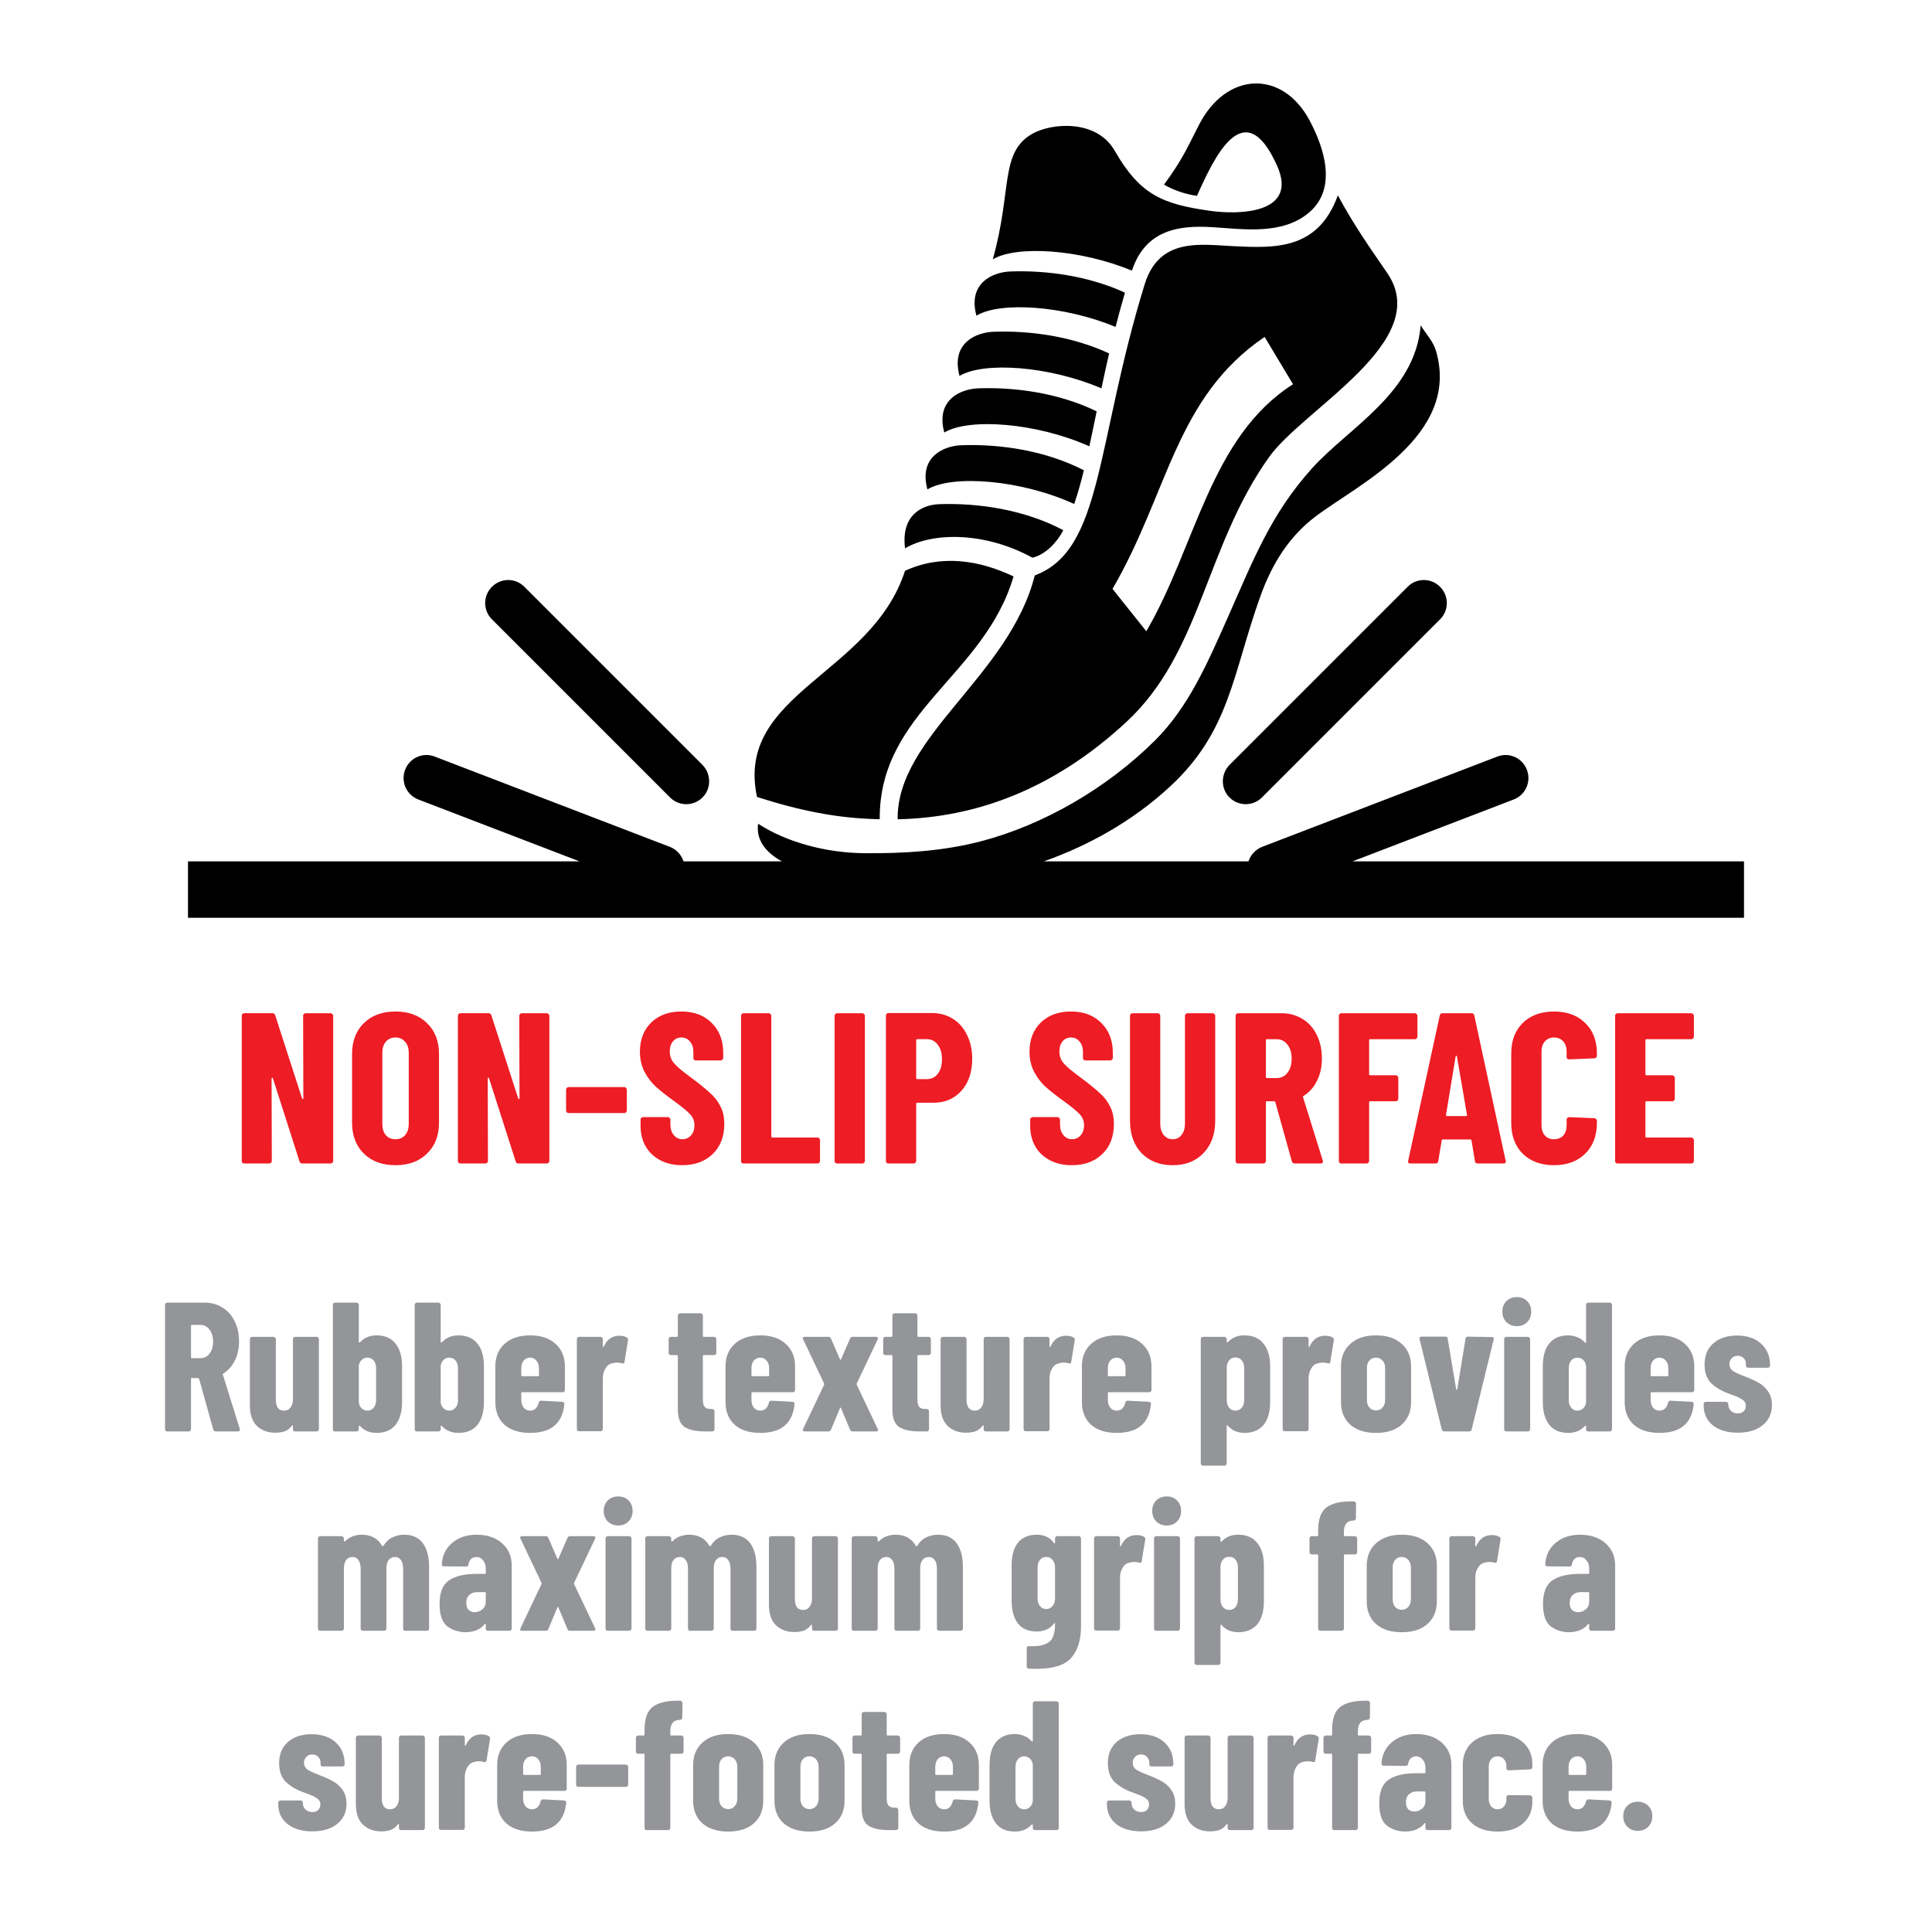 <?xml version="1.0" encoding="utf-8"?>
<!-- Generator: Adobe Illustrator 14.0.0, SVG Export Plug-In . SVG Version: 6.00 Build 43363)  -->
<!DOCTYPE svg PUBLIC "-//W3C//DTD SVG 1.1//EN" "http://www.w3.org/Graphics/SVG/1.1/DTD/svg11.dtd">
<svg version="1.1" xmlns="http://www.w3.org/2000/svg" xmlns:xlink="http://www.w3.org/1999/xlink" x="0px" y="0px" width="252px"
	 height="252px" viewBox="0 0 252 252" enable-background="new 0 0 252 252" xml:space="preserve">
<g id="Background">
</g>
<g id="Guides">
</g>
<g id="Foreground">
	<path d="M114.746,106.854c-5.528-0.092-10.51-1.143-16.007-2.904c-2.895-13.529,14.92-15.909,19.305-29.494
		c4.746-2.204,9.775-1.366,14.157,0.732C128.402,88.178,114.653,92.822,114.746,106.854z M168.656,50.117l-3.707-6.171
		c-11.676,7.942-12.528,20.326-19.84,32.866l4.411,5.527C156.025,71.182,157.833,57.017,168.656,50.117z M174.503,25.482
		c2.173,4.014,4.06,6.651,6.455,10.153c6.064,8.864-10.928,17.659-15.446,24.012c-8.323,11.703-8.814,25.463-18.585,34.516
		c-9.531,8.829-19.634,12.479-29.841,12.7c-0.149-10.83,14.568-18.672,17.886-31.814c8.904-3.29,7.913-17.124,14.328-37.95
		c1.901-6.171,7.286-5.196,11.561-4.99C166.261,32.369,171.913,32.647,174.503,25.482z M68.377,76.521l23.229,23.229
		c1.17,1.17,1.198,3.095,0.027,4.265c-1.17,1.17-3.067,1.17-4.237,0L64.162,80.78c-1.17-1.17-1.17-3.067,0-4.237
		C65.332,75.373,67.207,75.351,68.377,76.521z M183.623,76.521c1.17-1.17,3.045-1.148,4.215,0.022c1.17,1.17,1.17,3.067,0,4.237
		l-23.234,23.234c-1.17,1.17-3.067,1.17-4.237,0c-1.17-1.17-1.143-3.095,0.027-4.265L183.623,76.521z M185.306,42.434
		c0.664,1.107,1.608,2.028,1.99,3.32c3.289,11.118-10.332,17.515-15.778,21.67c-3.284,2.506-5.543,5.957-7.108,10.311
		c-3.685,10.259-3.948,17.672-11.94,24.991c-4.734,4.335-10.374,7.531-16.317,9.625h26.694c0.276-0.843,0.919-1.562,1.805-1.902
		l30.668-11.772c1.545-0.593,3.249,0.189,3.842,1.734c0.593,1.545-0.178,3.278-1.723,3.871l-21.021,8.069h51.063v7.359H24.52v-7.359
		h51.063l-21.02-8.069c-1.545-0.593-2.317-2.326-1.724-3.871c0.593-1.545,2.297-2.328,3.842-1.734l30.668,11.772
		c0.886,0.34,1.529,1.06,1.805,1.902h12.832c-2.055-1.138-3.393-2.715-3.105-4.907c3.812,2.474,8.979,3.81,13.931,3.845
		c5.088,0.037,10.234-0.264,15.209-1.573c7.965-2.095,16.249-6.799,22.602-13.107c4.402-4.372,6.876-10.111,9.524-16.078
		c3.36-7.574,5.605-13.447,10.945-19.398C175.915,55.758,184.586,51.291,185.306,42.434z M134.673,72.745
		c-6.419-3.502-13.216-3.271-16.621-1.219c-0.558-4.296,2.175-5.684,4.439-5.763c5.137-0.18,11.16,0.714,16.202,3.392
		C137.92,70.662,136.449,72.303,134.673,72.745z M140.114,65.738c-6.899-3.164-15.89-3.865-19.148-1.902
		c-1.161-4.296,2.175-5.684,4.439-5.763c5.058-0.177,10.974,0.687,15.968,3.269C140.986,62.917,140.576,64.385,140.114,65.738z
		 M142.09,58.214c-6.869-3.076-15.7-3.741-18.922-1.799c-1.161-4.296,2.175-5.685,4.439-5.764c4.879-0.17,10.557,0.627,15.436,3.002
		C142.715,55.244,142.404,56.766,142.09,58.214z M143.665,50.654c-6.805-2.92-15.35-3.521-18.508-1.618
		c-1.162-4.296,2.175-5.684,4.439-5.764c4.758-0.166,10.277,0.588,15.073,2.829C144.305,47.668,143.974,49.187,143.665,50.654z
		 M145.511,42.639c-6.744-2.79-15.048-3.337-18.151-1.467c-1.161-4.296,2.175-5.684,4.439-5.764
		c4.713-0.165,10.171,0.574,14.935,2.765C146.287,39.696,145.882,41.186,145.511,42.639z M158.038,29.626
		c-4.184-0.248-8.616,0.292-10.395,5.673c-6.744-2.79-15.047-3.337-18.151-1.467c2.539-9.009,0.9-13.912,5.108-16.355
		c2.47-1.435,8.405-1.989,10.795,2.183c3.353,5.851,6.347,6.951,12.332,7.827c3.616,0.53,11.713,0.515,8.843-5.886
		c-4.272-9.529-8.185-1.105-10.445,3.947c-1.504-0.225-2.919-0.684-4.297-1.461c2.314-3.192,2.77-4.277,4.552-7.779
		c3.547-6.97,10.864-7.271,14.428-0.611c2.008,3.752,3.554,8.891,0,11.971C167.288,30.717,162.163,29.871,158.038,29.626z"/>
</g>
<g id="ARTWORK">
	<g>
		<path fill-rule="evenodd" clip-rule="evenodd" fill="#939598" d="M37.49,237.915c-0.8-0.656-1.2-1.528-1.2-2.616v-0.168
			c0-0.08,0.024-0.144,0.072-0.192c0.064-0.064,0.136-0.096,0.216-0.096h2.64c0.08,0,0.144,0.032,0.192,0.096
			c0.064,0.048,0.096,0.112,0.096,0.192v0.072c0,0.336,0.12,0.616,0.36,0.84c0.24,0.208,0.536,0.312,0.888,0.312
			c0.32,0,0.568-0.088,0.744-0.264c0.192-0.192,0.288-0.432,0.288-0.72c0-0.352-0.152-0.624-0.456-0.816
			c-0.304-0.208-0.648-0.376-1.032-0.504c-0.368-0.145-0.624-0.24-0.768-0.289c-0.88-0.32-1.624-0.76-2.232-1.32
			c-0.592-0.576-0.888-1.4-0.888-2.472c0-1.167,0.384-2.088,1.152-2.76c0.768-0.672,1.792-1.008,3.071-1.008
			c1.329,0,2.376,0.352,3.145,1.056c0.784,0.704,1.176,1.656,1.176,2.856c0,0.08-0.032,0.152-0.096,0.215
			c-0.048,0.048-0.112,0.072-0.192,0.072h-2.568c-0.08,0-0.152-0.024-0.216-0.072c-0.048-0.063-0.072-0.136-0.072-0.215v-0.192
			c0-0.32-0.104-0.576-0.312-0.768c-0.192-0.208-0.449-0.312-0.768-0.312c-0.336,0-0.601,0.112-0.792,0.336
			c-0.192,0.208-0.288,0.456-0.288,0.744c0,0.384,0.16,0.688,0.48,0.912c0.336,0.208,0.84,0.44,1.512,0.696
			c0.688,0.256,1.272,0.52,1.752,0.792c0.496,0.256,0.92,0.632,1.272,1.127c0.352,0.48,0.528,1.088,0.528,1.824
			c0,1.104-0.408,1.984-1.224,2.64c-0.8,0.64-1.872,0.959-3.216,0.959C39.394,238.875,38.306,238.555,37.49,237.915z"/>
		<path fill-rule="evenodd" clip-rule="evenodd" fill="#939598" d="M52.106,226.467c0.064-0.064,0.136-0.096,0.216-0.096h2.808
			c0.08,0,0.144,0.032,0.192,0.096c0.064,0.048,0.096,0.112,0.096,0.192v11.76c0,0.08-0.032,0.152-0.096,0.216
			c-0.048,0.048-0.112,0.072-0.192,0.072h-2.808c-0.08,0-0.152-0.024-0.216-0.072c-0.048-0.064-0.072-0.136-0.072-0.216v-0.408
			c0-0.048-0.016-0.08-0.048-0.096s-0.064,0-0.096,0.048c-0.24,0.336-0.544,0.576-0.912,0.72c-0.353,0.127-0.769,0.191-1.248,0.191
			c-0.96,0-1.752-0.288-2.376-0.863c-0.624-0.592-0.936-1.496-0.936-2.712v-8.64c0-0.08,0.024-0.144,0.072-0.192
			c0.064-0.064,0.136-0.096,0.216-0.096h2.808c0.08,0,0.144,0.032,0.192,0.096c0.064,0.048,0.096,0.112,0.096,0.192v7.896
			c0,0.464,0.088,0.824,0.264,1.08c0.192,0.24,0.464,0.36,0.816,0.36s0.632-0.136,0.84-0.408s0.312-0.64,0.312-1.104v-7.824
			C52.034,226.579,52.058,226.515,52.106,226.467z"/>
		<path fill-rule="evenodd" clip-rule="evenodd" fill="#939598" d="M63.77,226.467c0.127,0.08,0.176,0.2,0.144,0.36l-0.456,2.808
			c-0.016,0.176-0.128,0.24-0.336,0.192c-0.176-0.064-0.392-0.096-0.648-0.096c-0.24,0-0.448,0.032-0.624,0.096
			c-0.368,0.064-0.664,0.289-0.888,0.672c-0.225,0.368-0.336,0.8-0.336,1.296v6.6c0,0.08-0.032,0.152-0.096,0.216
			c-0.048,0.048-0.112,0.072-0.192,0.072h-2.808c-0.08,0-0.152-0.024-0.216-0.072c-0.048-0.064-0.072-0.136-0.072-0.216v-11.736
			c0-0.08,0.024-0.144,0.072-0.192c0.064-0.064,0.136-0.096,0.216-0.096h2.808c0.08,0,0.144,0.032,0.192,0.096
			c0.064,0.048,0.096,0.112,0.096,0.192v0.936c0,0.064,0.008,0.104,0.024,0.12c0.032,0,0.064-0.024,0.096-0.072
			c0.432-0.943,1.104-1.416,2.016-1.416C63.194,226.227,63.529,226.307,63.77,226.467z"/>
		<path fill-rule="evenodd" clip-rule="evenodd" fill="#939598" d="M73.826,233.523c-0.048,0.048-0.112,0.072-0.192,0.072h-5.28
			c-0.08,0-0.12,0.041-0.12,0.12v0.888c0,0.4,0.104,0.736,0.312,1.008c0.224,0.256,0.504,0.384,0.84,0.384
			c0.304,0,0.552-0.096,0.744-0.288c0.192-0.208,0.32-0.464,0.384-0.768c0.048-0.16,0.152-0.24,0.312-0.24l2.76,0.144
			c0.08,0,0.144,0.032,0.192,0.096c0.063,0.048,0.088,0.12,0.072,0.216c-0.112,1.232-0.544,2.168-1.296,2.808
			c-0.736,0.624-1.792,0.936-3.168,0.936c-1.424,0-2.536-0.352-3.336-1.056c-0.8-0.72-1.2-1.712-1.2-2.976v-4.656
			c0-1.216,0.4-2.192,1.2-2.928c0.816-0.736,1.928-1.104,3.336-1.104c1.408,0,2.512,0.368,3.312,1.104
			c0.816,0.736,1.224,1.712,1.224,2.928v3.096C73.921,233.387,73.889,233.459,73.826,233.523z M68.545,229.467
			c-0.208,0.256-0.312,0.584-0.312,0.984v0.936c0,0.08,0.04,0.121,0.12,0.121h2.063c0.081,0,0.121-0.041,0.121-0.121v-0.936
			c0-0.4-0.112-0.728-0.336-0.984c-0.208-0.256-0.48-0.384-0.816-0.384S68.77,229.211,68.545,229.467z"/>
		<path fill-rule="evenodd" clip-rule="evenodd" fill="#939598" d="M75.217,232.995c-0.048-0.064-0.072-0.136-0.072-0.216v-2.328
			c0-0.08,0.024-0.144,0.072-0.192c0.064-0.064,0.136-0.096,0.216-0.096h6.216c0.08,0,0.144,0.032,0.192,0.096
			c0.064,0.048,0.096,0.112,0.096,0.192v2.328c0,0.08-0.032,0.152-0.096,0.216c-0.048,0.048-0.112,0.072-0.192,0.072h-6.216
			C75.353,233.067,75.281,233.043,75.217,232.995z"/>
		<path fill-rule="evenodd" clip-rule="evenodd" fill="#939598" d="M89.065,226.467c0.064,0.048,0.096,0.112,0.096,0.192v1.8
			c0,0.08-0.032,0.152-0.096,0.216c-0.048,0.048-0.112,0.072-0.192,0.072h-1.32c-0.08,0-0.12,0.04-0.12,0.12v9.552
			c0,0.08-0.032,0.152-0.096,0.216c-0.048,0.048-0.112,0.072-0.192,0.072h-2.784c-0.081,0-0.152-0.024-0.216-0.072
			c-0.048-0.064-0.072-0.136-0.072-0.216v-9.552c0-0.081-0.04-0.12-0.12-0.12h-0.72c-0.081,0-0.152-0.024-0.216-0.072
			c-0.048-0.063-0.072-0.136-0.072-0.216v-1.8c0-0.08,0.024-0.144,0.072-0.192c0.064-0.064,0.136-0.096,0.216-0.096h0.72
			c0.08,0,0.12-0.04,0.12-0.12v-0.648c0-1.44,0.36-2.432,1.08-2.976c0.736-0.56,1.896-0.824,3.48-0.792h0.096
			c0.08,0,0.144,0.032,0.192,0.096c0.064,0.048,0.096,0.112,0.096,0.192l-0.024,1.92c0,0.08-0.032,0.152-0.096,0.216
			c-0.048,0.048-0.112,0.072-0.192,0.072h-0.048c-0.816,0.016-1.224,0.513-1.224,1.489v0.432c0,0.08,0.04,0.12,0.12,0.12h1.32
			C88.953,226.371,89.017,226.403,89.065,226.467z"/>
		<path fill-rule="evenodd" clip-rule="evenodd" fill="#939598" d="M91.609,237.819c-0.8-0.72-1.2-1.704-1.2-2.952v-4.656
			c0-1.216,0.408-2.192,1.224-2.928c0.816-0.736,1.928-1.104,3.336-1.104c1.424,0,2.544,0.368,3.36,1.104
			c0.816,0.736,1.224,1.712,1.224,2.928v4.656c0,1.248-0.408,2.232-1.224,2.952c-0.8,0.72-1.92,1.08-3.36,1.08
			C93.544,238.899,92.425,238.539,91.609,237.819z M95.833,235.587c0.224-0.256,0.336-0.584,0.336-0.984v-4.152
			c0-0.4-0.112-0.728-0.336-0.984c-0.224-0.256-0.512-0.384-0.864-0.384s-0.64,0.128-0.864,0.384
			c-0.208,0.256-0.312,0.584-0.312,0.984v4.152c0,0.4,0.104,0.728,0.312,0.984c0.224,0.256,0.512,0.384,0.864,0.384
			S95.609,235.843,95.833,235.587z"/>
		<path fill-rule="evenodd" clip-rule="evenodd" fill="#939598" d="M102.216,237.819c-0.8-0.72-1.2-1.704-1.2-2.952v-4.656
			c0-1.216,0.408-2.192,1.224-2.928c0.816-0.736,1.928-1.104,3.336-1.104c1.424,0,2.544,0.368,3.36,1.104
			c0.816,0.736,1.224,1.712,1.224,2.928v4.656c0,1.248-0.408,2.232-1.224,2.952c-0.8,0.72-1.92,1.08-3.36,1.08
			C104.152,238.899,103.032,238.539,102.216,237.819z M106.44,235.587c0.224-0.256,0.336-0.584,0.336-0.984v-4.152
			c0-0.4-0.112-0.728-0.336-0.984c-0.224-0.256-0.512-0.384-0.864-0.384c-0.352,0-0.64,0.128-0.864,0.384
			c-0.208,0.256-0.312,0.584-0.312,0.984v4.152c0,0.4,0.104,0.728,0.312,0.984c0.224,0.256,0.512,0.384,0.864,0.384
			C105.928,235.971,106.217,235.843,106.44,235.587z"/>
		<path fill-rule="evenodd" clip-rule="evenodd" fill="#939598" d="M117.312,228.675c-0.048,0.048-0.112,0.072-0.192,0.072h-1.344
			c-0.08,0-0.12,0.04-0.12,0.12v5.711c0,0.464,0.088,0.784,0.264,0.96c0.176,0.176,0.44,0.256,0.792,0.24h0.168
			c0.08,0,0.144,0.032,0.192,0.096c0.064,0.048,0.096,0.112,0.096,0.192v2.352c0,0.08-0.032,0.152-0.096,0.216
			c-0.048,0.048-0.112,0.072-0.192,0.072h-0.96c-1.168,0-2.048-0.192-2.64-0.576c-0.592-0.4-0.888-1.152-0.888-2.256v-7.008
			c0-0.081-0.04-0.12-0.12-0.12h-0.792c-0.08,0-0.152-0.024-0.216-0.072c-0.048-0.063-0.072-0.136-0.072-0.216v-1.8
			c0-0.08,0.024-0.144,0.072-0.192c0.064-0.064,0.136-0.096,0.216-0.096h0.792c0.08,0,0.12-0.04,0.12-0.12v-2.664
			c0-0.08,0.024-0.144,0.072-0.192c0.064-0.064,0.136-0.096,0.216-0.096h2.688c0.08,0,0.144,0.032,0.192,0.096
			c0.064,0.048,0.096,0.112,0.096,0.192v2.664c0,0.08,0.04,0.12,0.12,0.12h1.344c0.08,0,0.144,0.032,0.192,0.096
			c0.064,0.048,0.096,0.112,0.096,0.192v1.8C117.408,228.539,117.376,228.611,117.312,228.675z"/>
		<path fill-rule="evenodd" clip-rule="evenodd" fill="#939598" d="M127.584,233.523c-0.048,0.048-0.112,0.072-0.192,0.072h-5.28
			c-0.08,0-0.12,0.041-0.12,0.12v0.888c0,0.4,0.104,0.736,0.312,1.008c0.224,0.256,0.504,0.384,0.84,0.384
			c0.304,0,0.552-0.096,0.744-0.288c0.192-0.208,0.32-0.464,0.384-0.768c0.048-0.16,0.152-0.24,0.312-0.24l2.76,0.144
			c0.08,0,0.144,0.032,0.192,0.096c0.063,0.048,0.088,0.12,0.072,0.216c-0.112,1.232-0.544,2.168-1.296,2.808
			c-0.736,0.624-1.792,0.936-3.168,0.936c-1.424,0-2.536-0.352-3.336-1.056c-0.8-0.72-1.2-1.712-1.2-2.976v-4.656
			c0-1.216,0.4-2.192,1.2-2.928c0.816-0.736,1.928-1.104,3.336-1.104c1.408,0,2.512,0.368,3.312,1.104
			c0.816,0.736,1.224,1.712,1.224,2.928v3.096C127.68,233.387,127.647,233.459,127.584,233.523z M122.304,229.467
			c-0.208,0.256-0.312,0.584-0.312,0.984v0.936c0,0.08,0.04,0.121,0.12,0.121h2.063c0.081,0,0.121-0.041,0.121-0.121v-0.936
			c0-0.4-0.112-0.728-0.336-0.984c-0.208-0.256-0.48-0.384-0.816-0.384S122.528,229.211,122.304,229.467z"/>
		<path fill-rule="evenodd" clip-rule="evenodd" fill="#939598" d="M134.784,222.003c0.063-0.064,0.136-0.096,0.216-0.096h2.808
			c0.08,0,0.144,0.032,0.192,0.096c0.064,0.048,0.096,0.112,0.096,0.192v16.224c0,0.08-0.032,0.152-0.096,0.216
			c-0.048,0.048-0.112,0.072-0.192,0.072H135c-0.08,0-0.152-0.024-0.216-0.072c-0.048-0.064-0.072-0.136-0.072-0.216v-0.384
			c0-0.048-0.016-0.072-0.048-0.072c-0.032-0.016-0.064-0.008-0.096,0.024c-0.544,0.608-1.264,0.912-2.16,0.912
			c-1.104,0-1.937-0.352-2.496-1.056c-0.56-0.72-0.84-1.712-0.84-2.976v-4.656c0-1.296,0.28-2.288,0.84-2.976
			c0.576-0.704,1.408-1.056,2.496-1.056c0.352,0,0.72,0.072,1.104,0.216c0.384,0.128,0.736,0.368,1.056,0.72
			c0.032,0.032,0.064,0.048,0.096,0.048c0.032-0.016,0.048-0.048,0.048-0.096v-4.872
			C134.711,222.115,134.735,222.051,134.784,222.003z M134.328,235.707c0.208-0.192,0.336-0.448,0.384-0.768v-4.8
			c-0.048-0.32-0.176-0.576-0.384-0.768c-0.208-0.192-0.457-0.288-0.744-0.288c-0.336,0-0.608,0.128-0.816,0.384
			s-0.312,0.584-0.312,0.984v4.176c0,0.4,0.104,0.728,0.312,0.984s0.479,0.384,0.816,0.384
			C133.871,235.995,134.12,235.899,134.328,235.707z"/>
		<path fill-rule="evenodd" clip-rule="evenodd" fill="#939598" d="M145.583,237.915c-0.8-0.656-1.2-1.528-1.2-2.616v-0.168
			c0-0.08,0.024-0.144,0.072-0.192c0.064-0.064,0.136-0.096,0.216-0.096h2.64c0.08,0,0.144,0.032,0.192,0.096
			c0.064,0.048,0.096,0.112,0.096,0.192v0.072c0,0.336,0.12,0.616,0.36,0.84c0.24,0.208,0.536,0.312,0.888,0.312
			c0.32,0,0.568-0.088,0.744-0.264c0.192-0.192,0.288-0.432,0.288-0.72c0-0.352-0.152-0.624-0.456-0.816
			c-0.304-0.208-0.648-0.376-1.032-0.504c-0.368-0.145-0.624-0.24-0.768-0.289c-0.88-0.32-1.624-0.76-2.232-1.32
			c-0.592-0.576-0.888-1.4-0.888-2.472c0-1.167,0.384-2.088,1.152-2.76s1.792-1.008,3.072-1.008c1.328,0,2.376,0.352,3.144,1.056
			c0.784,0.704,1.176,1.656,1.176,2.856c0,0.08-0.032,0.152-0.096,0.215c-0.048,0.048-0.112,0.072-0.192,0.072h-2.567
			c-0.08,0-0.152-0.024-0.216-0.072c-0.048-0.063-0.072-0.136-0.072-0.215v-0.192c0-0.32-0.104-0.576-0.312-0.768
			c-0.192-0.208-0.448-0.312-0.768-0.312c-0.336,0-0.6,0.112-0.792,0.336c-0.192,0.208-0.288,0.456-0.288,0.744
			c0,0.384,0.16,0.688,0.48,0.912c0.336,0.208,0.84,0.44,1.512,0.696c0.688,0.256,1.272,0.52,1.752,0.792
			c0.496,0.256,0.92,0.632,1.271,1.127c0.353,0.48,0.528,1.088,0.528,1.824c0,1.104-0.408,1.984-1.224,2.64
			c-0.8,0.64-1.872,0.959-3.216,0.959C147.487,238.875,146.399,238.555,145.583,237.915z"/>
		<path fill-rule="evenodd" clip-rule="evenodd" fill="#939598" d="M160.199,226.467c0.064-0.064,0.136-0.096,0.216-0.096h2.808
			c0.081,0,0.145,0.032,0.192,0.096c0.064,0.048,0.096,0.112,0.096,0.192v11.76c0,0.08-0.032,0.152-0.096,0.216
			c-0.048,0.048-0.112,0.072-0.192,0.072h-2.808c-0.08,0-0.152-0.024-0.216-0.072c-0.048-0.064-0.072-0.136-0.072-0.216v-0.408
			c0-0.048-0.016-0.08-0.048-0.096c-0.032-0.016-0.064,0-0.096,0.048c-0.24,0.336-0.544,0.576-0.912,0.72
			c-0.352,0.127-0.768,0.191-1.248,0.191c-0.96,0-1.752-0.288-2.376-0.863c-0.624-0.592-0.936-1.496-0.936-2.712v-8.64
			c0-0.08,0.023-0.144,0.072-0.192c0.064-0.064,0.136-0.096,0.216-0.096h2.808c0.08,0,0.144,0.032,0.192,0.096
			c0.064,0.048,0.096,0.112,0.096,0.192v7.896c0,0.464,0.088,0.824,0.264,1.08c0.192,0.24,0.464,0.36,0.816,0.36
			c0.353,0,0.632-0.136,0.84-0.408s0.312-0.64,0.312-1.104v-7.824C160.127,226.579,160.151,226.515,160.199,226.467z"/>
		<path fill-rule="evenodd" clip-rule="evenodd" fill="#939598" d="M171.863,226.467c0.128,0.08,0.176,0.2,0.144,0.36l-0.456,2.808
			c-0.016,0.176-0.128,0.24-0.336,0.192c-0.176-0.064-0.392-0.096-0.648-0.096c-0.24,0-0.448,0.032-0.624,0.096
			c-0.368,0.064-0.664,0.289-0.888,0.672c-0.224,0.368-0.336,0.8-0.336,1.296v6.6c0,0.08-0.032,0.152-0.096,0.216
			c-0.048,0.048-0.112,0.072-0.192,0.072h-2.808c-0.08,0-0.152-0.024-0.216-0.072c-0.048-0.064-0.072-0.136-0.072-0.216v-11.736
			c0-0.08,0.024-0.144,0.072-0.192c0.064-0.064,0.136-0.096,0.216-0.096h2.808c0.08,0,0.144,0.032,0.192,0.096
			c0.064,0.048,0.096,0.112,0.096,0.192v0.936c0,0.064,0.008,0.104,0.024,0.12c0.032,0,0.064-0.024,0.096-0.072
			c0.433-0.943,1.104-1.416,2.016-1.416C171.287,226.227,171.623,226.307,171.863,226.467z"/>
		<path fill-rule="evenodd" clip-rule="evenodd" fill="#939598" d="M178.75,226.467c0.064,0.048,0.096,0.112,0.096,0.192v1.8
			c0,0.08-0.032,0.152-0.096,0.216c-0.048,0.048-0.112,0.072-0.192,0.072h-1.32c-0.08,0-0.12,0.04-0.12,0.12v9.552
			c0,0.08-0.032,0.152-0.096,0.216c-0.048,0.048-0.112,0.072-0.192,0.072h-2.784c-0.08,0-0.152-0.024-0.216-0.072
			c-0.048-0.064-0.072-0.136-0.072-0.216v-9.552c0-0.081-0.04-0.12-0.12-0.12h-0.72c-0.08,0-0.152-0.024-0.216-0.072
			c-0.048-0.063-0.072-0.136-0.072-0.216v-1.8c0-0.08,0.024-0.144,0.072-0.192c0.064-0.064,0.136-0.096,0.216-0.096h0.72
			c0.08,0,0.12-0.04,0.12-0.12v-0.648c0-1.44,0.36-2.432,1.08-2.976c0.736-0.56,1.896-0.824,3.48-0.792h0.096
			c0.081,0,0.145,0.032,0.192,0.096c0.064,0.048,0.096,0.112,0.096,0.192l-0.024,1.92c0,0.08-0.032,0.152-0.096,0.216
			c-0.048,0.048-0.112,0.072-0.192,0.072h-0.048c-0.816,0.016-1.224,0.513-1.224,1.489v0.432c0,0.08,0.041,0.12,0.12,0.12h1.32
			C178.638,226.371,178.703,226.403,178.75,226.467z"/>
		<path fill-rule="evenodd" clip-rule="evenodd" fill="#939598" d="M188.038,227.283c0.848,0.736,1.272,1.704,1.272,2.904v8.232
			c0,0.08-0.032,0.152-0.096,0.216c-0.048,0.048-0.112,0.072-0.192,0.072h-2.808c-0.081,0-0.152-0.024-0.216-0.072
			c-0.048-0.064-0.072-0.136-0.072-0.216v-0.528c0-0.048-0.016-0.08-0.048-0.096c-0.032-0.016-0.063,0-0.096,0.048
			c-0.528,0.672-1.344,1.023-2.448,1.056c-0.928,0-1.736-0.256-2.424-0.768c-0.672-0.512-1.008-1.488-1.008-2.928
			c0-1.488,0.408-2.512,1.224-3.072c0.832-0.56,2.024-0.84,3.576-0.84h1.104c0.08,0,0.12-0.04,0.12-0.12v-0.6
			c0-0.432-0.12-0.784-0.36-1.056c-0.224-0.288-0.512-0.432-0.864-0.432c-0.272,0-0.504,0.088-0.696,0.264
			c-0.176,0.16-0.288,0.392-0.335,0.696c-0.016,0.192-0.121,0.288-0.312,0.288l-2.88-0.023c-0.192,0-0.289-0.096-0.289-0.288
			c0.081-1.168,0.536-2.096,1.368-2.784c0.832-0.704,1.888-1.056,3.168-1.056C186.086,226.179,187.19,226.547,188.038,227.283z
			 M185.47,235.923c0.304-0.256,0.456-0.592,0.456-1.008v-1.128c0-0.08-0.04-0.12-0.12-0.12h-0.984
			c-0.432,0-0.784,0.128-1.056,0.384c-0.256,0.24-0.384,0.576-0.384,1.008c0,0.4,0.096,0.704,0.288,0.912
			c0.208,0.208,0.48,0.312,0.816,0.312C184.854,236.283,185.182,236.163,185.47,235.923z"/>
		<path fill-rule="evenodd" clip-rule="evenodd" fill="#939598" d="M191.998,237.819c-0.8-0.72-1.2-1.704-1.2-2.952v-4.656
			c0-1.216,0.4-2.192,1.2-2.928c0.816-0.736,1.928-1.104,3.336-1.104c1.408,0,2.512,0.36,3.312,1.08
			c0.816,0.72,1.224,1.656,1.224,2.808v0.432c0,0.08-0.032,0.152-0.096,0.216c-0.048,0.048-0.112,0.072-0.192,0.072l-2.808,0.12
			c-0.192,0-0.288-0.096-0.288-0.288v-0.289c0-0.352-0.112-0.647-0.336-0.888c-0.208-0.24-0.48-0.36-0.816-0.36
			c-0.352,0-0.632,0.128-0.84,0.384s-0.312,0.592-0.312,1.008v4.128c0,0.416,0.104,0.752,0.312,1.008s0.488,0.384,0.84,0.384
			c0.336,0,0.608-0.12,0.816-0.36c0.224-0.256,0.336-0.552,0.336-0.888v-0.312c0-0.08,0.024-0.144,0.072-0.192
			c0.064-0.064,0.136-0.096,0.216-0.096l2.808,0.024c0.08,0,0.144,0.032,0.192,0.096c0.063,0.048,0.096,0.112,0.096,0.192v0.552
			c0,1.184-0.408,2.128-1.224,2.832c-0.8,0.704-1.904,1.056-3.312,1.056C193.926,238.899,192.814,238.539,191.998,237.819z"/>
		<path fill-rule="evenodd" clip-rule="evenodd" fill="#939598" d="M210.19,233.523c-0.048,0.048-0.112,0.072-0.192,0.072h-5.28
			c-0.08,0-0.12,0.041-0.12,0.12v0.888c0,0.4,0.104,0.736,0.312,1.008c0.224,0.256,0.504,0.384,0.84,0.384
			c0.304,0,0.552-0.096,0.744-0.288c0.191-0.208,0.32-0.464,0.384-0.768c0.048-0.16,0.152-0.24,0.312-0.24l2.76,0.144
			c0.08,0,0.144,0.032,0.192,0.096c0.063,0.048,0.088,0.12,0.072,0.216c-0.112,1.232-0.544,2.168-1.296,2.808
			c-0.736,0.624-1.792,0.936-3.168,0.936c-1.424,0-2.536-0.352-3.336-1.056c-0.8-0.72-1.2-1.712-1.2-2.976v-4.656
			c0-1.216,0.4-2.192,1.2-2.928c0.816-0.736,1.928-1.104,3.336-1.104c1.408,0,2.512,0.368,3.312,1.104
			c0.816,0.736,1.224,1.712,1.224,2.928v3.096C210.286,233.387,210.254,233.459,210.19,233.523z M204.91,229.467
			c-0.208,0.256-0.312,0.584-0.312,0.984v0.936c0,0.08,0.04,0.121,0.12,0.121h2.064c0.08,0,0.12-0.041,0.12-0.121v-0.936
			c0-0.4-0.112-0.728-0.336-0.984c-0.208-0.256-0.48-0.384-0.816-0.384S205.134,229.211,204.91,229.467z"/>
		<path fill-rule="evenodd" clip-rule="evenodd" fill="#939598" d="M212.278,238.275c-0.368-0.368-0.552-0.824-0.552-1.368
			c0-0.56,0.176-1.016,0.528-1.368c0.352-0.352,0.808-0.528,1.368-0.528s1.016,0.176,1.368,0.528s0.528,0.808,0.528,1.368
			c0,0.544-0.176,1-0.528,1.368c-0.368,0.352-0.824,0.528-1.368,0.528S212.63,238.627,212.278,238.275z"/>
	</g>
	<g>
		<path fill-rule="evenodd" clip-rule="evenodd" fill="#939598" d="M55.153,201.283c0.544,0.736,0.816,1.768,0.816,3.096v8.04
			c0,0.08-0.032,0.152-0.096,0.216c-0.048,0.048-0.112,0.072-0.192,0.072h-2.808c-0.081,0-0.152-0.024-0.216-0.072
			c-0.048-0.064-0.072-0.136-0.072-0.216v-7.824c0-0.479-0.096-0.848-0.288-1.104c-0.192-0.272-0.448-0.408-0.768-0.408
			c-0.352,0-0.632,0.136-0.84,0.408c-0.192,0.256-0.288,0.624-0.288,1.104v7.824c0,0.08-0.032,0.152-0.096,0.216
			c-0.048,0.048-0.112,0.072-0.192,0.072h-2.784c-0.08,0-0.152-0.024-0.216-0.072c-0.048-0.064-0.072-0.136-0.072-0.216v-7.824
			c0-0.479-0.096-0.848-0.288-1.104c-0.192-0.272-0.448-0.408-0.768-0.408c-0.352,0-0.632,0.136-0.84,0.408
			c-0.192,0.256-0.288,0.624-0.288,1.104v7.824c0,0.08-0.032,0.152-0.096,0.216c-0.048,0.048-0.112,0.072-0.192,0.072h-2.808
			c-0.08,0-0.152-0.024-0.216-0.072c-0.048-0.064-0.072-0.136-0.072-0.216v-11.76c0-0.08,0.024-0.144,0.072-0.192
			c0.064-0.064,0.136-0.096,0.216-0.096h2.808c0.08,0,0.144,0.032,0.192,0.096c0.064,0.048,0.096,0.112,0.096,0.192v0.312
			c0,0.048,0.016,0.08,0.048,0.096s0.064,0.008,0.096-0.024c0.32-0.32,0.672-0.544,1.056-0.672c0.384-0.128,0.751-0.192,1.104-0.192
			c1.248,0,2.144,0.496,2.688,1.488l0.048,0.024c0.048,0,0.104-0.048,0.168-0.144c0.336-0.512,0.736-0.864,1.2-1.056
			c0.48-0.208,0.96-0.312,1.44-0.312C53.793,200.179,54.609,200.547,55.153,201.283z"/>
		<path fill-rule="evenodd" clip-rule="evenodd" fill="#939598" d="M65.473,201.283c0.848,0.736,1.272,1.704,1.272,2.904v8.232
			c0,0.08-0.032,0.152-0.096,0.216c-0.048,0.048-0.112,0.072-0.192,0.072h-2.808c-0.08,0-0.152-0.024-0.216-0.072
			c-0.048-0.064-0.072-0.136-0.072-0.216v-0.528c0-0.048-0.016-0.08-0.048-0.096c-0.032-0.016-0.064,0-0.096,0.048
			c-0.528,0.672-1.344,1.023-2.448,1.056c-0.928,0-1.736-0.256-2.424-0.768c-0.672-0.512-1.008-1.488-1.008-2.928
			c0-1.488,0.408-2.512,1.224-3.072c0.832-0.56,2.024-0.84,3.576-0.84h1.104c0.08,0,0.12-0.04,0.12-0.12v-0.6
			c0-0.432-0.12-0.784-0.36-1.056c-0.224-0.288-0.512-0.432-0.864-0.432c-0.272,0-0.504,0.088-0.696,0.264
			c-0.176,0.16-0.288,0.392-0.336,0.696c-0.016,0.192-0.12,0.288-0.312,0.288l-2.88-0.023c-0.192,0-0.288-0.096-0.288-0.288
			c0.08-1.168,0.536-2.096,1.368-2.784c0.832-0.704,1.888-1.056,3.168-1.056C63.521,200.179,64.625,200.547,65.473,201.283z
			 M62.905,209.923c0.304-0.256,0.456-0.592,0.456-1.008v-1.128c0-0.08-0.04-0.12-0.12-0.12h-0.984
			c-0.432,0-0.784,0.128-1.056,0.384c-0.256,0.24-0.384,0.576-0.384,1.008c0,0.4,0.096,0.704,0.288,0.912
			c0.208,0.208,0.48,0.312,0.816,0.312C62.289,210.283,62.617,210.163,62.905,209.923z"/>
		<path fill-rule="evenodd" clip-rule="evenodd" fill="#939598" d="M67.873,212.635c-0.032-0.064-0.024-0.152,0.024-0.264
			l2.736-5.76c0.016-0.048,0.016-0.096,0-0.144l-2.736-5.76c-0.032-0.064-0.048-0.112-0.048-0.144c0-0.128,0.088-0.192,0.264-0.192
			h3.072c0.16,0,0.272,0.072,0.336,0.216l1.176,2.712c0.048,0.096,0.096,0.096,0.144,0l1.176-2.712
			c0.064-0.144,0.176-0.216,0.336-0.216h3.048c0.112,0,0.184,0.032,0.216,0.096c0.048,0.048,0.048,0.128,0,0.24l-2.736,5.76
			c-0.016,0.048-0.016,0.096,0,0.144l2.736,5.76c0.032,0.064,0.048,0.112,0.048,0.144c0,0.128-0.088,0.192-0.264,0.192h-3.048
			c-0.176,0-0.288-0.072-0.336-0.216l-1.176-2.808c-0.048-0.128-0.096-0.128-0.144,0l-1.176,2.808
			c-0.048,0.144-0.16,0.216-0.336,0.216h-3.072C68.001,212.707,67.921,212.683,67.873,212.635z"/>
		<path fill-rule="evenodd" clip-rule="evenodd" fill="#939598" d="M79.273,198.451c-0.352-0.368-0.528-0.824-0.528-1.368
			c0-0.56,0.176-1.016,0.528-1.368s0.808-0.528,1.368-0.528c0.56,0,1.008,0.176,1.344,0.528c0.352,0.352,0.528,0.808,0.528,1.368
			c0,0.544-0.176,1-0.528,1.368c-0.352,0.352-0.8,0.528-1.344,0.528C80.097,198.979,79.641,198.803,79.273,198.451z M79.057,212.635
			c-0.048-0.064-0.072-0.136-0.072-0.216v-11.76c0-0.08,0.024-0.144,0.072-0.192c0.063-0.064,0.136-0.096,0.216-0.096h2.808
			c0.08,0,0.144,0.032,0.192,0.096c0.064,0.048,0.096,0.112,0.096,0.192v11.76c0,0.08-0.032,0.152-0.096,0.216
			c-0.048,0.048-0.112,0.072-0.192,0.072h-2.808C79.193,212.707,79.121,212.683,79.057,212.635z"/>
		<path fill-rule="evenodd" clip-rule="evenodd" fill="#939598" d="M97.849,201.283c0.544,0.736,0.816,1.768,0.816,3.096v8.04
			c0,0.08-0.032,0.152-0.096,0.216c-0.048,0.048-0.112,0.072-0.192,0.072h-2.808c-0.08,0-0.152-0.024-0.216-0.072
			c-0.048-0.064-0.072-0.136-0.072-0.216v-7.824c0-0.479-0.096-0.848-0.288-1.104c-0.192-0.272-0.448-0.408-0.768-0.408
			c-0.352,0-0.632,0.136-0.84,0.408c-0.192,0.256-0.288,0.624-0.288,1.104v7.824c0,0.08-0.032,0.152-0.096,0.216
			c-0.048,0.048-0.112,0.072-0.192,0.072h-2.784c-0.08,0-0.152-0.024-0.216-0.072c-0.048-0.064-0.072-0.136-0.072-0.216v-7.824
			c0-0.479-0.096-0.848-0.288-1.104c-0.192-0.272-0.448-0.408-0.768-0.408c-0.352,0-0.632,0.136-0.84,0.408
			c-0.192,0.256-0.288,0.624-0.288,1.104v7.824c0,0.08-0.032,0.152-0.096,0.216c-0.048,0.048-0.112,0.072-0.192,0.072h-2.808
			c-0.081,0-0.152-0.024-0.216-0.072c-0.048-0.064-0.072-0.136-0.072-0.216v-11.76c0-0.08,0.024-0.144,0.072-0.192
			c0.064-0.064,0.136-0.096,0.216-0.096h2.808c0.08,0,0.144,0.032,0.192,0.096c0.064,0.048,0.096,0.112,0.096,0.192v0.312
			c0,0.048,0.016,0.08,0.048,0.096c0.032,0.016,0.064,0.008,0.096-0.024c0.32-0.32,0.672-0.544,1.056-0.672
			c0.384-0.128,0.752-0.192,1.104-0.192c1.248,0,2.145,0.496,2.688,1.488l0.048,0.024c0.048,0,0.104-0.048,0.168-0.144
			c0.336-0.512,0.736-0.864,1.2-1.056c0.48-0.208,0.959-0.312,1.44-0.312C96.489,200.179,97.305,200.547,97.849,201.283z"/>
		<path fill-rule="evenodd" clip-rule="evenodd" fill="#939598" d="M105.984,200.467c0.064-0.064,0.136-0.096,0.216-0.096h2.808
			c0.08,0,0.145,0.032,0.192,0.096c0.063,0.048,0.096,0.112,0.096,0.192v11.76c0,0.08-0.032,0.152-0.096,0.216
			c-0.048,0.048-0.112,0.072-0.192,0.072h-2.808c-0.08,0-0.152-0.024-0.216-0.072c-0.048-0.064-0.072-0.136-0.072-0.216v-0.408
			c0-0.048-0.016-0.08-0.048-0.096c-0.032-0.016-0.064,0-0.096,0.048c-0.24,0.336-0.544,0.576-0.912,0.72
			c-0.352,0.127-0.768,0.191-1.248,0.191c-0.96,0-1.752-0.288-2.376-0.863c-0.624-0.592-0.936-1.496-0.936-2.712v-8.64
			c0-0.08,0.024-0.144,0.072-0.192c0.064-0.064,0.136-0.096,0.216-0.096h2.808c0.08,0,0.144,0.032,0.192,0.096
			c0.064,0.048,0.096,0.112,0.096,0.192v7.896c0,0.464,0.088,0.824,0.264,1.08c0.192,0.24,0.464,0.36,0.816,0.36
			c0.353,0,0.632-0.136,0.84-0.408s0.312-0.64,0.312-1.104v-7.824C105.913,200.579,105.937,200.515,105.984,200.467z"/>
		<path fill-rule="evenodd" clip-rule="evenodd" fill="#939598" d="M124.776,201.283c0.544,0.736,0.816,1.768,0.816,3.096v8.04
			c0,0.08-0.032,0.152-0.096,0.216c-0.048,0.048-0.112,0.072-0.192,0.072h-2.808c-0.08,0-0.152-0.024-0.216-0.072
			c-0.048-0.064-0.072-0.136-0.072-0.216v-7.824c0-0.479-0.096-0.848-0.288-1.104c-0.192-0.272-0.448-0.408-0.768-0.408
			c-0.352,0-0.632,0.136-0.84,0.408c-0.192,0.256-0.288,0.624-0.288,1.104v7.824c0,0.08-0.032,0.152-0.096,0.216
			c-0.048,0.048-0.112,0.072-0.192,0.072h-2.784c-0.08,0-0.152-0.024-0.216-0.072c-0.048-0.064-0.072-0.136-0.072-0.216v-7.824
			c0-0.479-0.096-0.848-0.289-1.104c-0.192-0.272-0.448-0.408-0.768-0.408c-0.352,0-0.632,0.136-0.84,0.408
			c-0.192,0.256-0.288,0.624-0.288,1.104v7.824c0,0.08-0.032,0.152-0.096,0.216c-0.048,0.048-0.112,0.072-0.192,0.072h-2.808
			c-0.08,0-0.152-0.024-0.216-0.072c-0.048-0.064-0.072-0.136-0.072-0.216v-11.76c0-0.08,0.024-0.144,0.072-0.192
			c0.064-0.064,0.136-0.096,0.216-0.096h2.808c0.081,0,0.145,0.032,0.192,0.096c0.064,0.048,0.096,0.112,0.096,0.192v0.312
			c0,0.048,0.016,0.08,0.048,0.096s0.064,0.008,0.096-0.024c0.32-0.32,0.672-0.544,1.056-0.672c0.384-0.128,0.752-0.192,1.104-0.192
			c1.248,0,2.144,0.496,2.688,1.488l0.048,0.024c0.048,0,0.104-0.048,0.168-0.144c0.336-0.512,0.736-0.864,1.2-1.056
			c0.48-0.208,0.96-0.312,1.44-0.312C123.416,200.179,124.232,200.547,124.776,201.283z"/>
		<path fill-rule="evenodd" clip-rule="evenodd" fill="#939598" d="M137.688,200.467c0.064-0.064,0.136-0.096,0.216-0.096h2.808
			c0.08,0,0.144,0.032,0.192,0.096c0.064,0.048,0.096,0.112,0.096,0.192v11.472c0,1.776-0.424,3.144-1.272,4.104
			c-0.832,0.96-2.336,1.44-4.512,1.44c-0.432,0-0.768-0.008-1.008-0.024c-0.192-0.016-0.288-0.12-0.288-0.312v-2.352
			c0-0.208,0.104-0.296,0.312-0.264c0.944,0.032,1.656-0.064,2.136-0.288c0.496-0.208,0.824-0.528,0.984-0.96
			c0.176-0.432,0.264-1,0.264-1.704c0-0.048-0.016-0.072-0.048-0.072s-0.064,0.024-0.096,0.072c-0.288,0.384-0.64,0.656-1.056,0.816
			c-0.4,0.144-0.792,0.216-1.176,0.216c-1.104,0-1.928-0.352-2.473-1.056c-0.543-0.72-0.816-1.712-0.816-2.976v-4.56
			c0-1.296,0.272-2.288,0.816-2.976c0.561-0.704,1.384-1.056,2.473-1.056c0.976,0,1.72,0.36,2.231,1.08
			c0.032,0.048,0.064,0.064,0.096,0.048s0.048-0.048,0.048-0.096v-0.552C137.616,200.579,137.64,200.515,137.688,200.467z
			 M137.28,209.491c0.224-0.256,0.336-0.584,0.336-0.984v-4.057c0-0.4-0.112-0.728-0.336-0.984c-0.208-0.256-0.48-0.384-0.816-0.384
			s-0.608,0.128-0.816,0.384s-0.312,0.584-0.312,0.984v4.057c0,0.4,0.104,0.728,0.312,0.984c0.208,0.256,0.48,0.384,0.816,0.384
			S137.072,209.747,137.28,209.491z"/>
		<path fill-rule="evenodd" clip-rule="evenodd" fill="#939598" d="M149.232,200.467c0.128,0.08,0.176,0.2,0.144,0.36l-0.456,2.808
			c-0.016,0.176-0.128,0.24-0.336,0.192c-0.176-0.064-0.392-0.096-0.647-0.096c-0.24,0-0.448,0.032-0.624,0.096
			c-0.368,0.064-0.664,0.289-0.888,0.672c-0.224,0.368-0.336,0.8-0.336,1.296v6.6c0,0.08-0.032,0.152-0.096,0.216
			c-0.048,0.048-0.112,0.072-0.192,0.072h-2.808c-0.08,0-0.152-0.024-0.216-0.072c-0.048-0.064-0.072-0.136-0.072-0.216v-11.736
			c0-0.08,0.024-0.144,0.072-0.192c0.064-0.064,0.136-0.096,0.216-0.096h2.808c0.08,0,0.144,0.032,0.192,0.096
			c0.064,0.048,0.096,0.112,0.096,0.192v0.936c0,0.064,0.008,0.104,0.024,0.12c0.032,0,0.064-0.024,0.096-0.072
			c0.432-0.943,1.104-1.416,2.016-1.416C148.656,200.227,148.992,200.307,149.232,200.467z"/>
		<path fill-rule="evenodd" clip-rule="evenodd" fill="#939598" d="M150.815,198.451c-0.352-0.368-0.528-0.824-0.528-1.368
			c0-0.56,0.176-1.016,0.528-1.368s0.808-0.528,1.368-0.528s1.008,0.176,1.344,0.528c0.352,0.352,0.528,0.808,0.528,1.368
			c0,0.544-0.176,1-0.528,1.368c-0.352,0.352-0.8,0.528-1.344,0.528C151.639,198.979,151.184,198.803,150.815,198.451z
			 M150.6,212.635c-0.048-0.064-0.072-0.136-0.072-0.216v-11.76c0-0.08,0.024-0.144,0.072-0.192
			c0.064-0.064,0.136-0.096,0.216-0.096h2.808c0.08,0,0.144,0.032,0.192,0.096c0.064,0.048,0.096,0.112,0.096,0.192v11.76
			c0,0.08-0.032,0.152-0.096,0.216c-0.048,0.048-0.112,0.072-0.192,0.072h-2.808C150.735,212.707,150.664,212.683,150.6,212.635z"/>
		<path fill-rule="evenodd" clip-rule="evenodd" fill="#939598" d="M163.991,201.259c0.576,0.704,0.864,1.68,0.864,2.928v4.68
			c0,1.296-0.288,2.295-0.864,3c-0.576,0.688-1.408,1.032-2.496,1.032c-0.353,0-0.72-0.064-1.104-0.192
			c-0.384-0.144-0.736-0.392-1.056-0.744c-0.032-0.048-0.064-0.064-0.096-0.048c-0.032,0.016-0.048,0.048-0.048,0.096v4.872
			c0,0.08-0.032,0.144-0.096,0.192c-0.048,0.064-0.112,0.096-0.192,0.096h-2.808c-0.08,0-0.152-0.032-0.216-0.096
			c-0.048-0.048-0.072-0.112-0.072-0.192v-16.224c0-0.08,0.024-0.144,0.072-0.192c0.064-0.064,0.136-0.096,0.216-0.096h2.808
			c0.08,0,0.144,0.032,0.192,0.096c0.064,0.048,0.096,0.112,0.096,0.192v0.384c0,0.032,0.016,0.048,0.048,0.048
			c0.064,0,0.128-0.04,0.192-0.12c0.544-0.528,1.232-0.792,2.064-0.792C162.599,200.179,163.431,200.539,163.991,201.259z
			 M161.159,203.443c-0.208-0.256-0.488-0.384-0.84-0.384c-0.336,0-0.608,0.128-0.816,0.384c-0.208,0.256-0.312,0.592-0.312,1.008
			v4.152c0,0.416,0.104,0.752,0.312,1.008s0.48,0.384,0.816,0.384c0.352,0,0.632-0.128,0.84-0.384s0.312-0.592,0.312-1.008v-4.152
			C161.471,204.035,161.367,203.699,161.159,203.443z"/>
		<path fill-rule="evenodd" clip-rule="evenodd" fill="#939598" d="M176.927,200.467c0.064,0.048,0.096,0.112,0.096,0.192v1.8
			c0,0.08-0.032,0.152-0.096,0.216c-0.048,0.048-0.112,0.072-0.192,0.072h-1.32c-0.08,0-0.12,0.04-0.12,0.12v9.552
			c0,0.08-0.032,0.152-0.096,0.216c-0.048,0.048-0.112,0.072-0.192,0.072h-2.784c-0.08,0-0.152-0.024-0.216-0.072
			c-0.048-0.064-0.072-0.136-0.072-0.216v-9.552c0-0.081-0.04-0.12-0.12-0.12h-0.72c-0.08,0-0.152-0.024-0.216-0.072
			c-0.048-0.063-0.072-0.136-0.072-0.216v-1.8c0-0.08,0.024-0.144,0.072-0.192c0.064-0.064,0.136-0.096,0.216-0.096h0.72
			c0.08,0,0.12-0.04,0.12-0.12v-0.648c0-1.44,0.36-2.432,1.08-2.976c0.736-0.56,1.896-0.824,3.48-0.792h0.096
			c0.08,0,0.144,0.032,0.192,0.096c0.064,0.048,0.096,0.112,0.096,0.192l-0.024,1.92c0,0.08-0.032,0.152-0.096,0.216
			c-0.048,0.048-0.112,0.072-0.192,0.072h-0.048c-0.816,0.016-1.225,0.513-1.225,1.489v0.432c0,0.08,0.041,0.12,0.12,0.12h1.32
			C176.815,200.371,176.879,200.403,176.927,200.467z"/>
		<path fill-rule="evenodd" clip-rule="evenodd" fill="#939598" d="M179.471,211.819c-0.8-0.72-1.2-1.704-1.2-2.952v-4.656
			c0-1.216,0.408-2.192,1.224-2.928c0.816-0.736,1.928-1.104,3.336-1.104c1.424,0,2.544,0.368,3.36,1.104
			c0.816,0.736,1.224,1.712,1.224,2.928v4.656c0,1.248-0.408,2.232-1.224,2.952c-0.8,0.72-1.92,1.08-3.36,1.08
			C181.407,212.899,180.287,212.539,179.471,211.819z M183.695,209.587c0.224-0.256,0.336-0.584,0.336-0.984v-4.152
			c0-0.4-0.112-0.728-0.336-0.984c-0.224-0.256-0.512-0.384-0.864-0.384s-0.64,0.128-0.864,0.384
			c-0.208,0.256-0.312,0.584-0.312,0.984v4.152c0,0.4,0.104,0.728,0.312,0.984c0.224,0.256,0.512,0.384,0.864,0.384
			S183.471,209.843,183.695,209.587z"/>
		<path fill-rule="evenodd" clip-rule="evenodd" fill="#939598" d="M195.575,200.467c0.128,0.08,0.176,0.2,0.144,0.36l-0.456,2.808
			c-0.016,0.176-0.128,0.24-0.336,0.192c-0.176-0.064-0.392-0.096-0.648-0.096c-0.24,0-0.448,0.032-0.624,0.096
			c-0.368,0.064-0.664,0.289-0.888,0.672c-0.224,0.368-0.336,0.8-0.336,1.296v6.6c0,0.08-0.032,0.152-0.096,0.216
			c-0.048,0.048-0.112,0.072-0.192,0.072h-2.808c-0.08,0-0.152-0.024-0.216-0.072c-0.048-0.064-0.072-0.136-0.072-0.216v-11.736
			c0-0.08,0.023-0.144,0.072-0.192c0.064-0.064,0.136-0.096,0.216-0.096h2.808c0.08,0,0.144,0.032,0.192,0.096
			c0.064,0.048,0.096,0.112,0.096,0.192v0.936c0,0.064,0.008,0.104,0.024,0.12c0.032,0,0.064-0.024,0.096-0.072
			c0.432-0.943,1.104-1.416,2.016-1.416C194.999,200.227,195.334,200.307,195.575,200.467z"/>
		<path fill-rule="evenodd" clip-rule="evenodd" fill="#939598" d="M209.398,201.283c0.848,0.736,1.272,1.704,1.272,2.904v8.232
			c0,0.08-0.032,0.152-0.096,0.216c-0.048,0.048-0.112,0.072-0.192,0.072h-2.808c-0.08,0-0.152-0.024-0.216-0.072
			c-0.048-0.064-0.072-0.136-0.072-0.216v-0.528c0-0.048-0.016-0.08-0.048-0.096c-0.032-0.016-0.064,0-0.096,0.048
			c-0.528,0.672-1.344,1.023-2.448,1.056c-0.928,0-1.736-0.256-2.424-0.768c-0.672-0.512-1.008-1.488-1.008-2.928
			c0-1.488,0.408-2.512,1.224-3.072c0.832-0.56,2.024-0.84,3.576-0.84h1.104c0.08,0,0.12-0.04,0.12-0.12v-0.6
			c0-0.432-0.12-0.784-0.36-1.056c-0.224-0.288-0.512-0.432-0.864-0.432c-0.272,0-0.504,0.088-0.696,0.264
			c-0.176,0.16-0.288,0.392-0.336,0.696c-0.016,0.192-0.12,0.288-0.312,0.288l-2.88-0.023c-0.192,0-0.288-0.096-0.288-0.288
			c0.08-1.168,0.536-2.096,1.368-2.784c0.832-0.704,1.888-1.056,3.168-1.056C207.446,200.179,208.55,200.547,209.398,201.283z
			 M206.83,209.923c0.304-0.256,0.456-0.592,0.456-1.008v-1.128c0-0.08-0.04-0.12-0.12-0.12h-0.984
			c-0.432,0-0.784,0.128-1.056,0.384c-0.256,0.24-0.384,0.576-0.384,1.008c0,0.4,0.096,0.704,0.288,0.912
			c0.208,0.208,0.48,0.312,0.816,0.312C206.214,210.283,206.542,210.163,206.83,209.923z"/>
	</g>
	<g>
		<path fill-rule="evenodd" clip-rule="evenodd" fill="#939598" d="M27.818,186.467l-1.848-6.624
			c-0.032-0.064-0.072-0.096-0.12-0.096h-0.816c-0.08,0-0.12,0.04-0.12,0.12v6.552c0,0.08-0.032,0.152-0.096,0.216
			c-0.048,0.048-0.112,0.072-0.192,0.072h-2.808c-0.08,0-0.152-0.024-0.216-0.072c-0.048-0.064-0.072-0.136-0.072-0.216v-16.224
			c0-0.081,0.024-0.144,0.072-0.192c0.063-0.064,0.136-0.096,0.216-0.096h4.848c0.88,0,1.664,0.216,2.352,0.648
			c0.688,0.416,1.216,1.008,1.584,1.775c0.384,0.769,0.576,1.648,0.576,2.64c0,0.944-0.185,1.776-0.553,2.496
			c-0.352,0.72-0.848,1.28-1.488,1.68c-0.032,0.016-0.056,0.04-0.072,0.072c-0.016,0.016-0.016,0.04,0,0.072l2.208,7.08l0.024,0.096
			c0,0.16-0.088,0.24-0.264,0.24h-2.88C27.978,186.707,27.867,186.627,27.818,186.467z M24.915,172.931v4.104
			c0,0.081,0.04,0.12,0.12,0.12h1.08c0.496,0,0.896-0.192,1.2-0.576c0.32-0.4,0.48-0.928,0.48-1.583c0-0.672-0.16-1.2-0.48-1.584
			c-0.304-0.4-0.704-0.6-1.2-0.6h-1.08C24.954,172.811,24.915,172.851,24.915,172.931z"/>
		<path fill-rule="evenodd" clip-rule="evenodd" fill="#939598" d="M38.282,174.467c0.064-0.064,0.136-0.096,0.216-0.096h2.808
			c0.08,0,0.144,0.032,0.192,0.096c0.063,0.048,0.096,0.112,0.096,0.192v11.76c0,0.08-0.032,0.152-0.096,0.216
			c-0.048,0.048-0.112,0.072-0.192,0.072h-2.808c-0.081,0-0.152-0.024-0.216-0.072c-0.048-0.064-0.072-0.136-0.072-0.216v-0.408
			c0-0.048-0.016-0.08-0.048-0.096s-0.064,0-0.096,0.048c-0.24,0.336-0.544,0.576-0.912,0.72c-0.353,0.127-0.768,0.191-1.248,0.191
			c-0.96,0-1.752-0.288-2.376-0.863c-0.624-0.592-0.936-1.496-0.936-2.712v-8.64c0-0.08,0.024-0.144,0.072-0.192
			c0.064-0.064,0.136-0.096,0.216-0.096h2.808c0.08,0,0.144,0.032,0.192,0.096c0.064,0.048,0.096,0.112,0.096,0.192v7.896
			c0,0.464,0.088,0.824,0.264,1.08c0.192,0.24,0.464,0.36,0.816,0.36s0.632-0.136,0.84-0.408s0.312-0.64,0.312-1.104v-7.824
			C38.21,174.579,38.234,174.515,38.282,174.467z"/>
		<path fill-rule="evenodd" clip-rule="evenodd" fill="#939598" d="M51.578,175.235c0.576,0.688,0.864,1.68,0.864,2.976v4.656
			c0,1.264-0.28,2.256-0.84,2.976c-0.561,0.704-1.392,1.056-2.496,1.056c-0.896,0-1.616-0.304-2.16-0.912
			c-0.032-0.032-0.064-0.04-0.096-0.024c-0.032,0-0.048,0.024-0.048,0.072v0.384c0,0.08-0.032,0.152-0.096,0.216
			c-0.048,0.048-0.112,0.072-0.192,0.072h-2.808c-0.08,0-0.152-0.024-0.216-0.072c-0.048-0.064-0.072-0.136-0.072-0.216v-16.224
			c0-0.081,0.024-0.144,0.072-0.192c0.064-0.064,0.136-0.096,0.216-0.096h2.808c0.08,0,0.144,0.032,0.192,0.096
			c0.064,0.048,0.096,0.112,0.096,0.192v4.872c0,0.032,0.016,0.048,0.048,0.048c0.063,0,0.128-0.041,0.192-0.12
			c0.544-0.544,1.232-0.816,2.064-0.816C50.194,174.179,51.018,174.531,51.578,175.235z M48.746,177.467
			c-0.208-0.256-0.48-0.384-0.816-0.384c-0.289,0-0.536,0.096-0.744,0.288s-0.336,0.448-0.384,0.768v4.8
			c0.048,0.32,0.176,0.576,0.384,0.768s0.456,0.288,0.744,0.288c0.336,0,0.608-0.128,0.816-0.384s0.312-0.583,0.312-0.984v-4.176
			C49.058,178.051,48.954,177.723,48.746,177.467z"/>
		<path fill-rule="evenodd" clip-rule="evenodd" fill="#939598" d="M62.258,175.235c0.576,0.688,0.864,1.68,0.864,2.976v4.656
			c0,1.264-0.28,2.256-0.84,2.976c-0.56,0.704-1.392,1.056-2.496,1.056c-0.896,0-1.616-0.304-2.16-0.912
			c-0.032-0.032-0.064-0.04-0.096-0.024c-0.032,0-0.048,0.024-0.048,0.072v0.384c0,0.08-0.032,0.152-0.096,0.216
			c-0.048,0.048-0.112,0.072-0.192,0.072h-2.808c-0.08,0-0.152-0.024-0.216-0.072c-0.048-0.064-0.072-0.136-0.072-0.216v-16.224
			c0-0.081,0.024-0.144,0.072-0.192c0.064-0.064,0.136-0.096,0.216-0.096h2.808c0.08,0,0.144,0.032,0.192,0.096
			c0.064,0.048,0.096,0.112,0.096,0.192v4.872c0,0.032,0.016,0.048,0.048,0.048c0.064,0,0.128-0.041,0.192-0.12
			c0.544-0.544,1.232-0.816,2.064-0.816C60.874,174.179,61.698,174.531,62.258,175.235z M59.426,177.467
			c-0.208-0.256-0.48-0.384-0.816-0.384c-0.288,0-0.536,0.096-0.744,0.288s-0.336,0.448-0.384,0.768v4.8
			c0.048,0.32,0.176,0.576,0.384,0.768s0.456,0.288,0.744,0.288c0.336,0,0.608-0.128,0.816-0.384s0.312-0.583,0.312-0.984v-4.176
			C59.738,178.051,59.634,177.723,59.426,177.467z"/>
		<path fill-rule="evenodd" clip-rule="evenodd" fill="#939598" d="M73.586,181.523c-0.048,0.048-0.112,0.072-0.192,0.072h-5.28
			c-0.08,0-0.12,0.041-0.12,0.12v0.888c0,0.4,0.104,0.736,0.312,1.008c0.224,0.256,0.504,0.384,0.84,0.384
			c0.304,0,0.552-0.096,0.744-0.288c0.192-0.208,0.32-0.464,0.384-0.768c0.048-0.16,0.152-0.24,0.312-0.24l2.76,0.144
			c0.08,0,0.144,0.032,0.192,0.096c0.064,0.048,0.088,0.12,0.072,0.216c-0.112,1.232-0.543,2.168-1.296,2.808
			c-0.736,0.624-1.792,0.936-3.168,0.936c-1.424,0-2.536-0.352-3.336-1.056c-0.8-0.72-1.2-1.712-1.2-2.976v-4.656
			c0-1.216,0.4-2.192,1.2-2.928c0.816-0.736,1.928-1.104,3.336-1.104c1.408,0,2.512,0.368,3.312,1.104
			c0.816,0.736,1.224,1.712,1.224,2.928v3.096C73.682,181.387,73.649,181.459,73.586,181.523z M68.306,177.467
			c-0.208,0.256-0.312,0.584-0.312,0.984v0.936c0,0.08,0.04,0.121,0.12,0.121h2.064c0.081,0,0.12-0.041,0.12-0.121v-0.936
			c0-0.4-0.112-0.728-0.335-0.984c-0.208-0.256-0.48-0.384-0.816-0.384S68.529,177.211,68.306,177.467z"/>
		<path fill-rule="evenodd" clip-rule="evenodd" fill="#939598" d="M81.77,174.467c0.127,0.08,0.176,0.2,0.144,0.36l-0.456,2.808
			c-0.016,0.176-0.128,0.24-0.336,0.192c-0.176-0.064-0.392-0.096-0.647-0.096c-0.24,0-0.449,0.032-0.624,0.096
			c-0.368,0.064-0.664,0.288-0.888,0.672c-0.224,0.368-0.336,0.8-0.336,1.296v6.6c0,0.08-0.032,0.152-0.096,0.216
			c-0.048,0.048-0.112,0.072-0.192,0.072h-2.808c-0.08,0-0.152-0.024-0.216-0.072c-0.048-0.064-0.072-0.136-0.072-0.216v-11.736
			c0-0.08,0.024-0.144,0.072-0.192c0.064-0.064,0.136-0.096,0.216-0.096h2.808c0.08,0,0.144,0.032,0.192,0.096
			c0.064,0.048,0.096,0.112,0.096,0.192v0.936c0,0.064,0.008,0.104,0.024,0.12c0.032,0,0.064-0.024,0.096-0.072
			c0.432-0.943,1.104-1.416,2.016-1.416C81.193,174.227,81.529,174.307,81.77,174.467z"/>
		<path fill-rule="evenodd" clip-rule="evenodd" fill="#939598" d="M93.337,176.675c-0.048,0.048-0.112,0.072-0.192,0.072h-1.344
			c-0.08,0-0.12,0.04-0.12,0.12v5.711c0,0.464,0.088,0.784,0.264,0.96c0.176,0.176,0.44,0.256,0.792,0.24h0.168
			c0.08,0,0.144,0.032,0.192,0.096c0.064,0.048,0.096,0.112,0.096,0.192v2.352c0,0.08-0.032,0.152-0.096,0.216
			c-0.048,0.048-0.112,0.072-0.192,0.072h-0.96c-1.167,0-2.048-0.192-2.64-0.576c-0.592-0.4-0.888-1.152-0.888-2.256v-7.008
			c0-0.081-0.04-0.12-0.12-0.12h-0.792c-0.08,0-0.152-0.024-0.216-0.072c-0.048-0.063-0.072-0.136-0.072-0.216v-1.8
			c0-0.08,0.024-0.144,0.072-0.192c0.064-0.064,0.136-0.096,0.216-0.096h0.792c0.08,0,0.12-0.04,0.12-0.12v-2.664
			c0-0.08,0.024-0.144,0.072-0.192c0.064-0.064,0.136-0.096,0.216-0.096h2.688c0.08,0,0.144,0.032,0.192,0.096
			c0.064,0.048,0.096,0.112,0.096,0.192v2.664c0,0.08,0.04,0.12,0.12,0.12h1.344c0.08,0,0.144,0.032,0.192,0.096
			c0.064,0.048,0.096,0.112,0.096,0.192v1.8C93.433,176.539,93.401,176.611,93.337,176.675z"/>
		<path fill-rule="evenodd" clip-rule="evenodd" fill="#939598" d="M103.609,181.523c-0.048,0.048-0.112,0.072-0.192,0.072h-5.28
			c-0.08,0-0.12,0.041-0.12,0.12v0.888c0,0.4,0.104,0.736,0.312,1.008c0.224,0.256,0.504,0.384,0.84,0.384
			c0.304,0,0.552-0.096,0.744-0.288c0.192-0.208,0.32-0.464,0.384-0.768c0.048-0.16,0.152-0.24,0.312-0.24l2.76,0.144
			c0.08,0,0.144,0.032,0.192,0.096c0.063,0.048,0.088,0.12,0.072,0.216c-0.112,1.232-0.544,2.168-1.296,2.808
			c-0.736,0.624-1.792,0.936-3.168,0.936c-1.424,0-2.536-0.352-3.336-1.056c-0.8-0.72-1.2-1.712-1.2-2.976v-4.656
			c0-1.216,0.4-2.192,1.2-2.928c0.816-0.736,1.928-1.104,3.336-1.104c1.408,0,2.512,0.368,3.312,1.104
			c0.816,0.736,1.224,1.712,1.224,2.928v3.096C103.705,181.387,103.672,181.459,103.609,181.523z M98.329,177.467
			c-0.208,0.256-0.312,0.584-0.312,0.984v0.936c0,0.08,0.04,0.121,0.12,0.121h2.063c0.081,0,0.121-0.041,0.121-0.121v-0.936
			c0-0.4-0.112-0.728-0.336-0.984c-0.208-0.256-0.48-0.384-0.816-0.384S98.553,177.211,98.329,177.467z"/>
		<path fill-rule="evenodd" clip-rule="evenodd" fill="#939598" d="M104.736,186.635c-0.032-0.064-0.024-0.152,0.024-0.264
			l2.736-5.76c0.016-0.048,0.016-0.096,0-0.144l-2.736-5.76c-0.032-0.064-0.048-0.112-0.048-0.144c0-0.128,0.088-0.192,0.264-0.192
			h3.072c0.16,0,0.272,0.072,0.336,0.216l1.176,2.712c0.048,0.096,0.096,0.096,0.144,0l1.176-2.712
			c0.064-0.144,0.176-0.216,0.336-0.216h3.048c0.112,0,0.184,0.032,0.216,0.096c0.048,0.048,0.048,0.128,0,0.24l-2.736,5.76
			c-0.016,0.048-0.016,0.096,0,0.144l2.736,5.76c0.032,0.064,0.048,0.112,0.048,0.144c0,0.128-0.088,0.192-0.264,0.192h-3.048
			c-0.176,0-0.288-0.072-0.336-0.216l-1.176-2.808c-0.048-0.128-0.096-0.128-0.144,0l-1.176,2.808
			c-0.048,0.144-0.16,0.216-0.336,0.216h-3.072C104.864,186.707,104.784,186.683,104.736,186.635z"/>
		<path fill-rule="evenodd" clip-rule="evenodd" fill="#939598" d="M121.32,176.675c-0.048,0.048-0.112,0.072-0.192,0.072h-1.344
			c-0.08,0-0.12,0.04-0.12,0.12v5.711c0,0.464,0.088,0.784,0.264,0.96c0.176,0.176,0.44,0.256,0.792,0.24h0.168
			c0.08,0,0.144,0.032,0.192,0.096c0.064,0.048,0.096,0.112,0.096,0.192v2.352c0,0.08-0.032,0.152-0.096,0.216
			c-0.048,0.048-0.112,0.072-0.192,0.072h-0.96c-1.168,0-2.048-0.192-2.64-0.576c-0.592-0.4-0.888-1.152-0.888-2.256v-7.008
			c0-0.081-0.04-0.12-0.12-0.12h-0.792c-0.08,0-0.152-0.024-0.216-0.072c-0.048-0.063-0.072-0.136-0.072-0.216v-1.8
			c0-0.08,0.024-0.144,0.072-0.192c0.064-0.064,0.136-0.096,0.216-0.096h0.792c0.08,0,0.12-0.04,0.12-0.12v-2.664
			c0-0.08,0.024-0.144,0.072-0.192c0.064-0.064,0.136-0.096,0.216-0.096h2.688c0.08,0,0.144,0.032,0.192,0.096
			c0.064,0.048,0.096,0.112,0.096,0.192v2.664c0,0.08,0.04,0.12,0.12,0.12h1.344c0.08,0,0.144,0.032,0.192,0.096
			c0.064,0.048,0.096,0.112,0.096,0.192v1.8C121.416,176.539,121.384,176.611,121.32,176.675z"/>
		<path fill-rule="evenodd" clip-rule="evenodd" fill="#939598" d="M128.376,174.467c0.064-0.064,0.136-0.096,0.216-0.096h2.808
			c0.08,0,0.144,0.032,0.192,0.096c0.064,0.048,0.096,0.112,0.096,0.192v11.76c0,0.08-0.032,0.152-0.096,0.216
			c-0.048,0.048-0.112,0.072-0.192,0.072h-2.808c-0.08,0-0.152-0.024-0.216-0.072c-0.048-0.064-0.072-0.136-0.072-0.216v-0.408
			c0-0.048-0.016-0.08-0.048-0.096s-0.064,0-0.096,0.048c-0.24,0.336-0.544,0.576-0.912,0.72c-0.352,0.127-0.769,0.191-1.248,0.191
			c-0.96,0-1.752-0.288-2.376-0.863c-0.624-0.592-0.936-1.496-0.936-2.712v-8.64c0-0.08,0.024-0.144,0.072-0.192
			c0.064-0.064,0.136-0.096,0.216-0.096h2.808c0.08,0,0.144,0.032,0.192,0.096c0.064,0.048,0.096,0.112,0.096,0.192v7.896
			c0,0.464,0.088,0.824,0.264,1.08c0.192,0.24,0.464,0.36,0.816,0.36s0.632-0.136,0.84-0.408s0.312-0.64,0.312-1.104v-7.824
			C128.304,174.579,128.328,174.515,128.376,174.467z"/>
		<path fill-rule="evenodd" clip-rule="evenodd" fill="#939598" d="M140.04,174.467c0.127,0.08,0.176,0.2,0.144,0.36l-0.456,2.808
			c-0.016,0.176-0.128,0.24-0.336,0.192c-0.176-0.064-0.392-0.096-0.648-0.096c-0.24,0-0.448,0.032-0.624,0.096
			c-0.368,0.064-0.664,0.288-0.888,0.672c-0.224,0.368-0.336,0.8-0.336,1.296v6.6c0,0.08-0.032,0.152-0.096,0.216
			c-0.048,0.048-0.112,0.072-0.192,0.072H133.8c-0.08,0-0.152-0.024-0.216-0.072c-0.048-0.064-0.072-0.136-0.072-0.216v-11.736
			c0-0.08,0.024-0.144,0.072-0.192c0.064-0.064,0.136-0.096,0.216-0.096h2.808c0.08,0,0.144,0.032,0.192,0.096
			c0.064,0.048,0.096,0.112,0.096,0.192v0.936c0,0.064,0.008,0.104,0.024,0.12c0.032,0,0.064-0.024,0.096-0.072
			c0.432-0.943,1.104-1.416,2.016-1.416C139.464,174.227,139.8,174.307,140.04,174.467z"/>
		<path fill-rule="evenodd" clip-rule="evenodd" fill="#939598" d="M150.096,181.523c-0.048,0.048-0.112,0.072-0.192,0.072h-5.28
			c-0.08,0-0.12,0.041-0.12,0.12v0.888c0,0.4,0.104,0.736,0.312,1.008c0.224,0.256,0.504,0.384,0.84,0.384
			c0.304,0,0.552-0.096,0.744-0.288c0.192-0.208,0.32-0.464,0.384-0.768c0.048-0.16,0.152-0.24,0.312-0.24l2.76,0.144
			c0.08,0,0.144,0.032,0.192,0.096c0.064,0.048,0.088,0.12,0.072,0.216c-0.112,1.232-0.544,2.168-1.296,2.808
			c-0.736,0.624-1.792,0.936-3.168,0.936c-1.424,0-2.536-0.352-3.336-1.056c-0.8-0.72-1.2-1.712-1.2-2.976v-4.656
			c0-1.216,0.4-2.192,1.2-2.928c0.816-0.736,1.928-1.104,3.336-1.104c1.408,0,2.512,0.368,3.312,1.104
			c0.816,0.736,1.224,1.712,1.224,2.928v3.096C150.191,181.387,150.159,181.459,150.096,181.523z M144.815,177.467
			c-0.208,0.256-0.312,0.584-0.312,0.984v0.936c0,0.08,0.04,0.121,0.12,0.121h2.064c0.08,0,0.12-0.041,0.12-0.121v-0.936
			c0-0.4-0.112-0.728-0.336-0.984c-0.208-0.256-0.48-0.384-0.816-0.384C145.319,177.083,145.039,177.211,144.815,177.467z"/>
		<path fill-rule="evenodd" clip-rule="evenodd" fill="#939598" d="M164.807,175.259c0.576,0.704,0.864,1.68,0.864,2.928v4.68
			c0,1.296-0.288,2.295-0.864,3c-0.576,0.688-1.408,1.032-2.496,1.032c-0.353,0-0.721-0.064-1.104-0.192
			c-0.384-0.144-0.736-0.392-1.056-0.744c-0.032-0.048-0.063-0.064-0.096-0.048c-0.032,0.016-0.048,0.048-0.048,0.096v4.872
			c0,0.08-0.032,0.144-0.096,0.192c-0.048,0.064-0.112,0.096-0.192,0.096h-2.808c-0.08,0-0.152-0.032-0.216-0.096
			c-0.048-0.048-0.072-0.112-0.072-0.192v-16.224c0-0.08,0.024-0.144,0.072-0.192c0.064-0.064,0.136-0.096,0.216-0.096h2.808
			c0.08,0,0.144,0.032,0.192,0.096c0.064,0.048,0.096,0.112,0.096,0.192v0.384c0,0.032,0.016,0.048,0.048,0.048
			c0.064,0,0.128-0.04,0.192-0.12c0.544-0.528,1.232-0.792,2.064-0.792C163.415,174.179,164.247,174.539,164.807,175.259z
			 M161.975,177.443c-0.208-0.256-0.488-0.384-0.84-0.384c-0.335,0-0.607,0.128-0.815,0.384c-0.208,0.256-0.312,0.592-0.312,1.008
			v4.152c0,0.416,0.104,0.752,0.312,1.008s0.48,0.384,0.815,0.384c0.352,0,0.632-0.128,0.84-0.384s0.312-0.592,0.312-1.008v-4.152
			C162.287,178.035,162.183,177.699,161.975,177.443z"/>
		<path fill-rule="evenodd" clip-rule="evenodd" fill="#939598" d="M173.831,174.467c0.128,0.08,0.176,0.2,0.144,0.36l-0.456,2.808
			c-0.016,0.176-0.128,0.24-0.336,0.192c-0.176-0.064-0.392-0.096-0.648-0.096c-0.24,0-0.448,0.032-0.624,0.096
			c-0.368,0.064-0.664,0.288-0.888,0.672c-0.224,0.368-0.336,0.8-0.336,1.296v6.6c0,0.08-0.032,0.152-0.096,0.216
			c-0.048,0.048-0.112,0.072-0.192,0.072h-2.808c-0.08,0-0.152-0.024-0.216-0.072c-0.048-0.064-0.072-0.136-0.072-0.216v-11.736
			c0-0.08,0.023-0.144,0.072-0.192c0.064-0.064,0.136-0.096,0.216-0.096h2.808c0.08,0,0.144,0.032,0.192,0.096
			c0.064,0.048,0.096,0.112,0.096,0.192v0.936c0,0.064,0.008,0.104,0.024,0.12c0.032,0,0.064-0.024,0.096-0.072
			c0.432-0.943,1.104-1.416,2.016-1.416C173.255,174.227,173.591,174.307,173.831,174.467z"/>
		<path fill-rule="evenodd" clip-rule="evenodd" fill="#939598" d="M176.111,185.819c-0.8-0.72-1.2-1.704-1.2-2.952v-4.656
			c0-1.216,0.408-2.192,1.224-2.928c0.816-0.736,1.928-1.104,3.336-1.104c1.424,0,2.544,0.368,3.36,1.104
			c0.816,0.736,1.224,1.712,1.224,2.928v4.656c0,1.248-0.408,2.232-1.224,2.952c-0.8,0.72-1.92,1.08-3.36,1.08
			C178.046,186.899,176.927,186.539,176.111,185.819z M180.334,183.587c0.224-0.256,0.336-0.584,0.336-0.984v-4.152
			c0-0.4-0.112-0.728-0.336-0.984c-0.224-0.256-0.512-0.384-0.864-0.384c-0.352,0-0.64,0.128-0.864,0.384
			c-0.208,0.256-0.312,0.584-0.312,0.984v4.152c0,0.4,0.104,0.728,0.312,0.984c0.224,0.256,0.512,0.384,0.864,0.384
			C179.823,183.971,180.111,183.843,180.334,183.587z"/>
		<path fill-rule="evenodd" clip-rule="evenodd" fill="#939598" d="M188.062,186.467l-2.904-11.808v-0.096
			c0-0.144,0.088-0.216,0.264-0.216h3.096c0.192,0,0.296,0.088,0.312,0.264l1.104,6.6c0.016,0.048,0.04,0.072,0.072,0.072
			c0.032,0,0.056-0.024,0.072-0.072l1.08-6.6c0.017-0.176,0.121-0.264,0.312-0.264l3.096,0.048c0.224,0,0.312,0.104,0.264,0.312
			l-2.88,11.76c-0.048,0.16-0.16,0.24-0.336,0.24h-3.216C188.223,186.707,188.11,186.627,188.062,186.467z"/>
		<path fill-rule="evenodd" clip-rule="evenodd" fill="#939598" d="M196.486,172.451c-0.352-0.368-0.528-0.824-0.528-1.368
			c0-0.56,0.176-1.016,0.528-1.368s0.808-0.528,1.368-0.528c0.56,0,1.008,0.176,1.344,0.528c0.352,0.352,0.528,0.808,0.528,1.368
			c0,0.544-0.176,1-0.528,1.368c-0.352,0.352-0.8,0.528-1.344,0.528S196.854,172.803,196.486,172.451z M196.271,186.635
			c-0.048-0.064-0.072-0.136-0.072-0.216v-11.76c0-0.08,0.024-0.144,0.072-0.192c0.063-0.064,0.136-0.096,0.216-0.096h2.808
			c0.081,0,0.144,0.032,0.192,0.096c0.064,0.048,0.096,0.112,0.096,0.192v11.76c0,0.08-0.032,0.152-0.096,0.216
			c-0.048,0.048-0.112,0.072-0.192,0.072h-2.808C196.406,186.707,196.334,186.683,196.271,186.635z"/>
		<path fill-rule="evenodd" clip-rule="evenodd" fill="#939598" d="M206.95,170.003c0.063-0.064,0.136-0.096,0.216-0.096h2.808
			c0.08,0,0.144,0.032,0.192,0.096c0.063,0.048,0.096,0.112,0.096,0.192v16.224c0,0.08-0.032,0.152-0.096,0.216
			c-0.049,0.048-0.112,0.072-0.192,0.072h-2.808c-0.081,0-0.153-0.024-0.216-0.072c-0.048-0.064-0.072-0.136-0.072-0.216v-0.384
			c0-0.048-0.016-0.072-0.048-0.072c-0.032-0.016-0.064-0.008-0.096,0.024c-0.544,0.608-1.264,0.912-2.16,0.912
			c-1.104,0-1.936-0.352-2.496-1.056c-0.56-0.72-0.84-1.712-0.84-2.976v-4.656c0-1.296,0.28-2.288,0.84-2.976
			c0.576-0.704,1.408-1.056,2.496-1.056c0.352,0,0.72,0.072,1.104,0.216c0.384,0.128,0.736,0.368,1.056,0.72
			c0.032,0.032,0.064,0.048,0.096,0.048c0.032-0.016,0.048-0.048,0.048-0.096v-4.872
			C206.878,170.115,206.902,170.051,206.95,170.003z M206.494,183.707c0.208-0.192,0.336-0.448,0.384-0.768v-4.8
			c-0.048-0.32-0.176-0.576-0.384-0.768c-0.208-0.192-0.456-0.288-0.744-0.288c-0.336,0-0.608,0.128-0.816,0.384
			s-0.312,0.584-0.312,0.984v4.176c0,0.4,0.104,0.728,0.312,0.984s0.48,0.384,0.816,0.384
			C206.038,183.995,206.286,183.899,206.494,183.707z"/>
		<path fill-rule="evenodd" clip-rule="evenodd" fill="#939598" d="M220.894,181.523c-0.048,0.048-0.112,0.072-0.192,0.072h-5.28
			c-0.08,0-0.12,0.041-0.12,0.12v0.888c0,0.4,0.104,0.736,0.312,1.008c0.224,0.256,0.503,0.384,0.839,0.384
			c0.305,0,0.552-0.096,0.744-0.288c0.192-0.208,0.32-0.464,0.384-0.768c0.048-0.16,0.152-0.24,0.312-0.24l2.76,0.144
			c0.08,0,0.144,0.032,0.192,0.096c0.063,0.048,0.088,0.12,0.072,0.216c-0.112,1.232-0.544,2.168-1.296,2.808
			c-0.736,0.624-1.792,0.936-3.168,0.936c-1.424,0-2.536-0.352-3.336-1.056c-0.8-0.72-1.2-1.712-1.2-2.976v-4.656
			c0-1.216,0.4-2.192,1.2-2.928c0.816-0.736,1.928-1.104,3.336-1.104c1.408,0,2.512,0.368,3.312,1.104
			c0.816,0.736,1.225,1.712,1.225,2.928v3.096C220.99,181.387,220.958,181.459,220.894,181.523z M215.614,177.467
			c-0.208,0.256-0.312,0.584-0.312,0.984v0.936c0,0.08,0.04,0.121,0.12,0.121h2.064c0.08,0,0.12-0.041,0.12-0.121v-0.936
			c0-0.4-0.112-0.728-0.336-0.984c-0.208-0.256-0.48-0.384-0.816-0.384C216.118,177.083,215.838,177.211,215.614,177.467z"/>
		<path fill-rule="evenodd" clip-rule="evenodd" fill="#939598" d="M223.414,185.915c-0.8-0.656-1.2-1.528-1.2-2.616v-0.168
			c0-0.08,0.024-0.144,0.072-0.192c0.064-0.064,0.136-0.096,0.216-0.096h2.64c0.08,0,0.144,0.032,0.192,0.096
			c0.064,0.048,0.096,0.112,0.096,0.192v0.072c0,0.336,0.12,0.616,0.36,0.84c0.24,0.208,0.536,0.312,0.888,0.312
			c0.32,0,0.568-0.088,0.744-0.264c0.192-0.192,0.288-0.432,0.288-0.72c0-0.352-0.152-0.624-0.456-0.816
			c-0.304-0.208-0.648-0.376-1.032-0.504c-0.368-0.145-0.624-0.24-0.768-0.289c-0.88-0.32-1.624-0.76-2.232-1.32
			c-0.592-0.576-0.888-1.4-0.888-2.472c0-1.167,0.384-2.088,1.152-2.76s1.792-1.008,3.072-1.008c1.328,0,2.376,0.352,3.144,1.056
			c0.784,0.704,1.176,1.656,1.176,2.856c0,0.08-0.032,0.152-0.096,0.215c-0.048,0.048-0.112,0.072-0.192,0.072h-2.568
			c-0.08,0-0.152-0.024-0.216-0.072c-0.048-0.063-0.072-0.136-0.072-0.215v-0.192c0-0.32-0.104-0.576-0.312-0.768
			c-0.192-0.208-0.448-0.312-0.768-0.312c-0.336,0-0.6,0.112-0.792,0.336c-0.192,0.208-0.288,0.456-0.288,0.744
			c0,0.384,0.16,0.688,0.48,0.912c0.336,0.208,0.84,0.44,1.512,0.696c0.688,0.256,1.271,0.52,1.751,0.792
			c0.496,0.256,0.92,0.632,1.272,1.127c0.353,0.48,0.528,1.088,0.528,1.824c0,1.104-0.408,1.984-1.224,2.64
			c-0.8,0.64-1.872,0.959-3.216,0.959C225.317,186.875,224.229,186.555,223.414,185.915z"/>
	</g>
	<path fill-rule="evenodd" clip-rule="evenodd" fill="#EE1C24" d="M39.623,132.271c0.075-0.074,0.159-0.112,0.252-0.112h3.248
		c0.093,0,0.168,0.038,0.224,0.112c0.075,0.057,0.112,0.131,0.112,0.224v18.928c0,0.093-0.037,0.177-0.112,0.252
		c-0.056,0.056-0.131,0.083-0.224,0.083h-3.696c-0.187,0-0.308-0.093-0.364-0.28l-3.472-10.835
		c-0.019-0.056-0.056-0.075-0.112-0.056c-0.038,0-0.056,0.028-0.056,0.083l0.028,10.752c0,0.093-0.037,0.177-0.112,0.252
		c-0.056,0.056-0.13,0.083-0.224,0.083h-3.248c-0.093,0-0.178-0.027-0.252-0.083c-0.056-0.075-0.084-0.159-0.084-0.252v-18.928
		c0-0.093,0.028-0.167,0.084-0.224c0.074-0.074,0.159-0.112,0.252-0.112h3.668c0.187,0,0.308,0.093,0.364,0.28l3.5,10.835
		c0.018,0.056,0.046,0.084,0.083,0.084c0.056-0.019,0.084-0.056,0.084-0.112l-0.028-10.752
		C39.539,132.402,39.566,132.328,39.623,132.271z"/>
	<path fill-rule="evenodd" clip-rule="evenodd" fill="#EE1C24" d="M47.462,150.472c-1.026-1.008-1.54-2.352-1.54-4.032v-8.96
		c0-1.68,0.513-3.024,1.54-4.032c1.027-1.008,2.399-1.512,4.116-1.512c1.718,0,3.089,0.504,4.116,1.512
		c1.045,1.008,1.568,2.352,1.568,4.032v8.96c0,1.68-0.523,3.024-1.568,4.032c-1.027,1.008-2.398,1.512-4.116,1.512
		C49.861,151.983,48.489,151.479,47.462,150.472z M52.838,148.064c0.317-0.374,0.476-0.859,0.476-1.456v-9.296
		c0-0.597-0.158-1.073-0.476-1.428c-0.318-0.374-0.738-0.56-1.26-0.56s-0.942,0.187-1.26,0.56c-0.299,0.354-0.448,0.831-0.448,1.428
		v9.296c0,0.597,0.149,1.083,0.448,1.456c0.317,0.354,0.737,0.532,1.26,0.532S52.521,148.418,52.838,148.064z"/>
	<path fill-rule="evenodd" clip-rule="evenodd" fill="#EE1C24" d="M67.818,132.271c0.075-0.074,0.158-0.112,0.252-0.112h3.248
		c0.093,0,0.168,0.038,0.224,0.112c0.075,0.057,0.112,0.131,0.112,0.224v18.928c0,0.093-0.037,0.177-0.112,0.252
		c-0.056,0.056-0.13,0.083-0.224,0.083h-3.696c-0.187,0-0.308-0.093-0.364-0.28l-3.472-10.835c-0.019-0.056-0.056-0.075-0.112-0.056
		c-0.038,0-0.056,0.028-0.056,0.083l0.028,10.752c0,0.093-0.038,0.177-0.112,0.252c-0.056,0.056-0.13,0.083-0.224,0.083h-3.248
		c-0.094,0-0.178-0.027-0.252-0.083c-0.056-0.075-0.084-0.159-0.084-0.252v-18.928c0-0.093,0.028-0.167,0.084-0.224
		c0.074-0.074,0.158-0.112,0.252-0.112h3.668c0.187,0,0.308,0.093,0.364,0.28l3.5,10.835c0.018,0.056,0.046,0.084,0.083,0.084
		c0.056-0.019,0.084-0.056,0.084-0.112l-0.028-10.752C67.734,132.402,67.762,132.328,67.818,132.271z"/>
	<path fill-rule="evenodd" clip-rule="evenodd" fill="#EE1C24" d="M73.921,145.096c-0.056-0.075-0.084-0.159-0.084-0.252v-2.716
		c0-0.093,0.028-0.168,0.084-0.224c0.075-0.075,0.159-0.112,0.252-0.112h7.252c0.093,0,0.167,0.037,0.224,0.112
		c0.075,0.056,0.112,0.131,0.112,0.224v2.716c0,0.093-0.037,0.177-0.112,0.252c-0.056,0.056-0.131,0.084-0.224,0.084h-7.252
		C74.08,145.18,73.996,145.152,73.921,145.096z"/>
	<path fill-rule="evenodd" clip-rule="evenodd" fill="#EE1C24" d="M86.129,151.339c-0.821-0.429-1.457-1.026-1.904-1.792
		c-0.448-0.784-0.672-1.68-0.672-2.688v-0.812c0-0.093,0.028-0.167,0.084-0.224c0.075-0.075,0.159-0.112,0.252-0.112h3.22
		c0.093,0,0.168,0.037,0.224,0.112c0.075,0.056,0.112,0.131,0.112,0.224v0.616c0,0.579,0.149,1.045,0.448,1.4
		c0.299,0.354,0.672,0.532,1.12,0.532c0.448,0,0.821-0.168,1.12-0.504s0.448-0.775,0.448-1.316c0-0.56-0.187-1.036-0.56-1.428
		c-0.373-0.411-1.101-1.008-2.184-1.792c-0.934-0.672-1.689-1.27-2.268-1.792s-1.074-1.167-1.484-1.932
		c-0.41-0.765-0.616-1.652-0.616-2.66c0-1.586,0.495-2.855,1.484-3.808c0.989-0.952,2.296-1.428,3.92-1.428
		c1.643,0,2.958,0.495,3.948,1.484c1.008,0.99,1.512,2.287,1.512,3.892v0.672c0,0.093-0.037,0.177-0.112,0.252
		c-0.056,0.056-0.131,0.084-0.224,0.084h-3.22c-0.094,0-0.177-0.028-0.252-0.084c-0.056-0.075-0.084-0.159-0.084-0.252v-0.756
		c0-0.579-0.149-1.036-0.448-1.372c-0.28-0.354-0.653-0.532-1.12-0.532c-0.448,0-0.812,0.168-1.092,0.504
		c-0.28,0.317-0.42,0.765-0.42,1.343c0,0.561,0.178,1.055,0.532,1.484c0.355,0.429,1.055,1.027,2.1,1.792
		c1.157,0.859,2.025,1.559,2.604,2.1c0.597,0.523,1.055,1.111,1.372,1.764c0.336,0.635,0.504,1.4,0.504,2.296
		c0,1.643-0.504,2.949-1.512,3.92c-1.008,0.971-2.333,1.456-3.976,1.456C87.903,151.983,86.95,151.769,86.129,151.339z"/>
	<path fill-rule="evenodd" clip-rule="evenodd" fill="#EE1C24" d="M96.741,151.676c-0.056-0.075-0.084-0.159-0.084-0.252v-18.928
		c0-0.093,0.028-0.167,0.084-0.224c0.074-0.074,0.159-0.112,0.252-0.112h3.276c0.093,0,0.168,0.038,0.224,0.112
		c0.074,0.057,0.112,0.131,0.112,0.224v15.736c0,0.093,0.047,0.14,0.14,0.14h5.88c0.093,0,0.168,0.038,0.224,0.112
		c0.075,0.056,0.112,0.13,0.112,0.224v2.716c0,0.093-0.037,0.177-0.112,0.252c-0.056,0.056-0.131,0.083-0.224,0.083h-9.632
		C96.899,151.759,96.815,151.732,96.741,151.676z"/>
	<path fill-rule="evenodd" clip-rule="evenodd" fill="#EE1C24" d="M108.948,151.676c-0.056-0.075-0.084-0.159-0.084-0.252v-18.928
		c0-0.093,0.028-0.167,0.084-0.224c0.074-0.074,0.159-0.112,0.252-0.112h3.275c0.094,0,0.168,0.038,0.225,0.112
		c0.074,0.057,0.112,0.131,0.112,0.224v18.928c0,0.093-0.038,0.177-0.112,0.252c-0.057,0.056-0.131,0.083-0.225,0.083h-3.275
		C109.107,151.759,109.022,151.732,108.948,151.676z"/>
	<path fill-rule="evenodd" clip-rule="evenodd" fill="#EE1C24" d="M124.292,132.888c0.803,0.504,1.418,1.213,1.848,2.128
		c0.448,0.896,0.672,1.923,0.672,3.08c0,1.736-0.467,3.126-1.4,4.172s-2.156,1.568-3.668,1.568h-2.1c-0.094,0-0.14,0.046-0.14,0.14
		v7.448c0,0.093-0.037,0.177-0.112,0.252c-0.056,0.056-0.131,0.083-0.224,0.083h-3.276c-0.093,0-0.177-0.027-0.252-0.083
		c-0.056-0.075-0.084-0.159-0.084-0.252v-18.956c0-0.093,0.028-0.168,0.084-0.224c0.075-0.075,0.159-0.112,0.252-0.112h5.656
		C122.575,132.132,123.489,132.384,124.292,132.888z M122.304,140.083c0.374-0.466,0.56-1.101,0.56-1.904
		c0-0.821-0.186-1.465-0.56-1.932c-0.354-0.467-0.831-0.701-1.428-0.701h-1.232c-0.094,0-0.14,0.047-0.14,0.14v4.928
		c0,0.093,0.046,0.14,0.14,0.14h1.232C121.473,140.756,121.95,140.532,122.304,140.083z"/>
	<path fill-rule="evenodd" clip-rule="evenodd" fill="#EE1C24" d="M136.947,151.339c-0.821-0.429-1.456-1.026-1.904-1.792
		c-0.448-0.784-0.672-1.68-0.672-2.688v-0.812c0-0.093,0.028-0.167,0.084-0.224c0.075-0.075,0.159-0.112,0.252-0.112h3.22
		c0.093,0,0.168,0.037,0.224,0.112c0.075,0.056,0.112,0.131,0.112,0.224v0.616c0,0.579,0.149,1.045,0.448,1.4
		c0.299,0.354,0.672,0.532,1.12,0.532c0.448,0,0.821-0.168,1.12-0.504s0.448-0.775,0.448-1.316c0-0.56-0.187-1.036-0.56-1.428
		c-0.373-0.411-1.101-1.008-2.184-1.792c-0.934-0.672-1.689-1.27-2.269-1.792c-0.578-0.522-1.073-1.167-1.483-1.932
		c-0.411-0.765-0.616-1.652-0.616-2.66c0-1.586,0.495-2.855,1.484-3.808c0.989-0.952,2.296-1.428,3.92-1.428
		c1.643,0,2.958,0.495,3.948,1.484c1.008,0.99,1.512,2.287,1.512,3.892v0.672c0,0.093-0.037,0.177-0.112,0.252
		c-0.056,0.056-0.131,0.084-0.224,0.084h-3.22c-0.094,0-0.178-0.028-0.252-0.084c-0.056-0.075-0.084-0.159-0.084-0.252v-0.756
		c0-0.579-0.149-1.036-0.448-1.372c-0.28-0.354-0.653-0.532-1.12-0.532c-0.448,0-0.812,0.168-1.092,0.504
		c-0.28,0.317-0.42,0.765-0.42,1.343c0,0.561,0.178,1.055,0.532,1.484c0.355,0.429,1.055,1.027,2.1,1.792
		c1.158,0.859,2.025,1.559,2.604,2.1c0.597,0.523,1.055,1.111,1.372,1.764c0.335,0.635,0.504,1.4,0.504,2.296
		c0,1.643-0.504,2.949-1.512,3.92c-1.008,0.971-2.334,1.456-3.976,1.456C138.721,151.983,137.769,151.769,136.947,151.339z"/>
	<path fill-rule="evenodd" clip-rule="evenodd" fill="#EE1C24" d="M148.903,150.416c-1.008-1.064-1.512-2.474-1.512-4.229v-13.692
		c0-0.093,0.028-0.167,0.084-0.224c0.075-0.074,0.158-0.112,0.252-0.112h3.276c0.093,0,0.168,0.038,0.224,0.112
		c0.075,0.057,0.112,0.131,0.112,0.224v14.084c0,0.597,0.149,1.083,0.448,1.456s0.69,0.56,1.176,0.56s0.868-0.187,1.148-0.56
		c0.299-0.374,0.448-0.859,0.448-1.456v-14.084c0-0.093,0.028-0.167,0.083-0.224c0.075-0.074,0.159-0.112,0.252-0.112h3.276
		c0.093,0,0.168,0.038,0.224,0.112c0.075,0.057,0.112,0.131,0.112,0.224v13.692c0,1.755-0.513,3.164-1.54,4.229
		c-1.008,1.045-2.342,1.567-4.004,1.567C151.283,151.983,149.929,151.461,148.903,150.416z"/>
	<path fill-rule="evenodd" clip-rule="evenodd" fill="#EE1C24" d="M168.503,151.479l-2.157-7.728
		c-0.037-0.075-0.083-0.112-0.14-0.112h-0.952c-0.093,0-0.14,0.046-0.14,0.14v7.644c0,0.093-0.038,0.177-0.112,0.252
		c-0.057,0.056-0.131,0.083-0.225,0.083h-3.275c-0.094,0-0.178-0.027-0.252-0.083c-0.056-0.075-0.084-0.159-0.084-0.252v-18.928
		c0-0.093,0.028-0.167,0.084-0.224c0.074-0.074,0.159-0.112,0.252-0.112h5.656c1.026,0,1.941,0.252,2.744,0.756
		c0.803,0.485,1.419,1.176,1.848,2.071c0.448,0.896,0.672,1.923,0.672,3.08c0,1.102-0.215,2.072-0.644,2.912
		c-0.411,0.84-0.989,1.493-1.736,1.96c-0.037,0.018-0.065,0.046-0.084,0.083c-0.019,0.019-0.019,0.047,0,0.084l2.576,8.26
		l0.028,0.112c0,0.187-0.103,0.28-0.308,0.28h-3.36C168.689,151.759,168.559,151.667,168.503,151.479z M165.115,135.688v4.788
		c0,0.093,0.046,0.14,0.14,0.14h1.26c0.579,0,1.045-0.224,1.4-0.672c0.374-0.466,0.561-1.083,0.561-1.848
		c0-0.784-0.187-1.4-0.561-1.848c-0.354-0.467-0.821-0.701-1.4-0.701h-1.26C165.161,135.547,165.115,135.594,165.115,135.688z"/>
	<path fill-rule="evenodd" clip-rule="evenodd" fill="#EE1C24" d="M184.77,135.464c-0.056,0.056-0.131,0.083-0.224,0.083h-5.824
		c-0.093,0-0.14,0.047-0.14,0.14v4.424c0,0.093,0.047,0.14,0.14,0.14h3.332c0.093,0,0.168,0.038,0.224,0.112
		c0.075,0.056,0.112,0.131,0.112,0.225v2.716c0,0.093-0.038,0.177-0.112,0.252c-0.056,0.056-0.13,0.084-0.224,0.084h-3.332
		c-0.093,0-0.14,0.046-0.14,0.14v7.644c0,0.093-0.038,0.177-0.112,0.252c-0.056,0.056-0.13,0.083-0.224,0.083h-3.276
		c-0.094,0-0.178-0.027-0.252-0.083c-0.056-0.075-0.084-0.159-0.084-0.252v-18.928c0-0.093,0.028-0.167,0.084-0.224
		c0.074-0.074,0.158-0.112,0.252-0.112h9.576c0.093,0,0.167,0.038,0.224,0.112c0.075,0.057,0.112,0.131,0.112,0.224v2.716
		C184.882,135.305,184.845,135.389,184.77,135.464z"/>
	<path fill-rule="evenodd" clip-rule="evenodd" fill="#EE1C24" d="M192.386,151.452l-0.448-2.688c0-0.093-0.056-0.14-0.168-0.14
		h-3.556c-0.112,0-0.168,0.047-0.168,0.14l-0.448,2.688c-0.019,0.205-0.14,0.308-0.364,0.308h-3.276
		c-0.243,0-0.336-0.121-0.28-0.363l4.116-18.928c0.037-0.205,0.158-0.308,0.364-0.308h3.78c0.206,0,0.327,0.103,0.364,0.308
		l4.088,18.928l0.028,0.112c0,0.168-0.103,0.251-0.308,0.251h-3.359C192.525,151.759,192.404,151.657,192.386,151.452z
		 M188.717,145.572h2.521c0.093,0,0.131-0.047,0.112-0.14l-1.316-7.644c-0.019-0.056-0.047-0.084-0.084-0.084
		s-0.065,0.028-0.084,0.084l-1.26,7.644C188.605,145.525,188.643,145.572,188.717,145.572z"/>
	<path fill-rule="evenodd" clip-rule="evenodd" fill="#EE1C24" d="M198.63,150.5c-1.008-1.008-1.512-2.352-1.512-4.032v-9.072
		c0-1.662,0.504-2.987,1.512-3.977c1.027-0.989,2.38-1.484,4.06-1.484c1.699,0,3.052,0.495,4.06,1.484
		c1.027,0.99,1.541,2.315,1.541,3.977v0.308c0,0.093-0.038,0.177-0.112,0.252c-0.056,0.056-0.13,0.084-0.224,0.084l-3.276,0.14
		c-0.224,0-0.336-0.103-0.336-0.308v-0.728c0-0.542-0.149-0.98-0.448-1.316c-0.299-0.336-0.7-0.504-1.204-0.504
		c-0.485,0-0.877,0.168-1.176,0.504c-0.298,0.335-0.448,0.774-0.448,1.316v9.66c0,0.542,0.15,0.98,0.448,1.316
		c0.299,0.317,0.69,0.476,1.176,0.476c0.504,0,0.905-0.159,1.204-0.476c0.299-0.336,0.448-0.774,0.448-1.316v-0.756
		c0-0.093,0.028-0.167,0.084-0.224c0.075-0.075,0.159-0.112,0.252-0.112l3.276,0.14c0.094,0,0.168,0.038,0.224,0.112
		c0.075,0.056,0.112,0.13,0.112,0.224v0.28c0,1.68-0.514,3.024-1.541,4.032c-1.026,0.989-2.379,1.484-4.06,1.484
		C201.01,151.983,199.657,151.489,198.63,150.5z"/>
	<path fill-rule="evenodd" clip-rule="evenodd" fill="#EE1C24" d="M220.833,135.464c-0.056,0.056-0.131,0.083-0.224,0.083h-5.852
		c-0.093,0-0.14,0.047-0.14,0.14v4.424c0,0.093,0.046,0.14,0.14,0.14h3.36c0.093,0,0.167,0.038,0.224,0.112
		c0.075,0.056,0.112,0.131,0.112,0.225v2.716c0,0.093-0.037,0.177-0.112,0.252c-0.056,0.056-0.131,0.084-0.224,0.084h-3.36
		c-0.093,0-0.14,0.046-0.14,0.14v4.452c0,0.093,0.046,0.14,0.14,0.14h5.852c0.093,0,0.168,0.038,0.224,0.112
		c0.074,0.056,0.112,0.13,0.112,0.224v2.716c0,0.093-0.038,0.177-0.112,0.252c-0.056,0.056-0.131,0.083-0.224,0.083h-9.604
		c-0.093,0-0.178-0.027-0.252-0.083c-0.056-0.075-0.084-0.159-0.084-0.252v-18.928c0-0.093,0.028-0.167,0.084-0.224
		c0.074-0.074,0.159-0.112,0.252-0.112h9.604c0.093,0,0.168,0.038,0.224,0.112c0.074,0.057,0.112,0.131,0.112,0.224v2.716
		C220.945,135.305,220.908,135.389,220.833,135.464z"/>
</g>
</svg>
